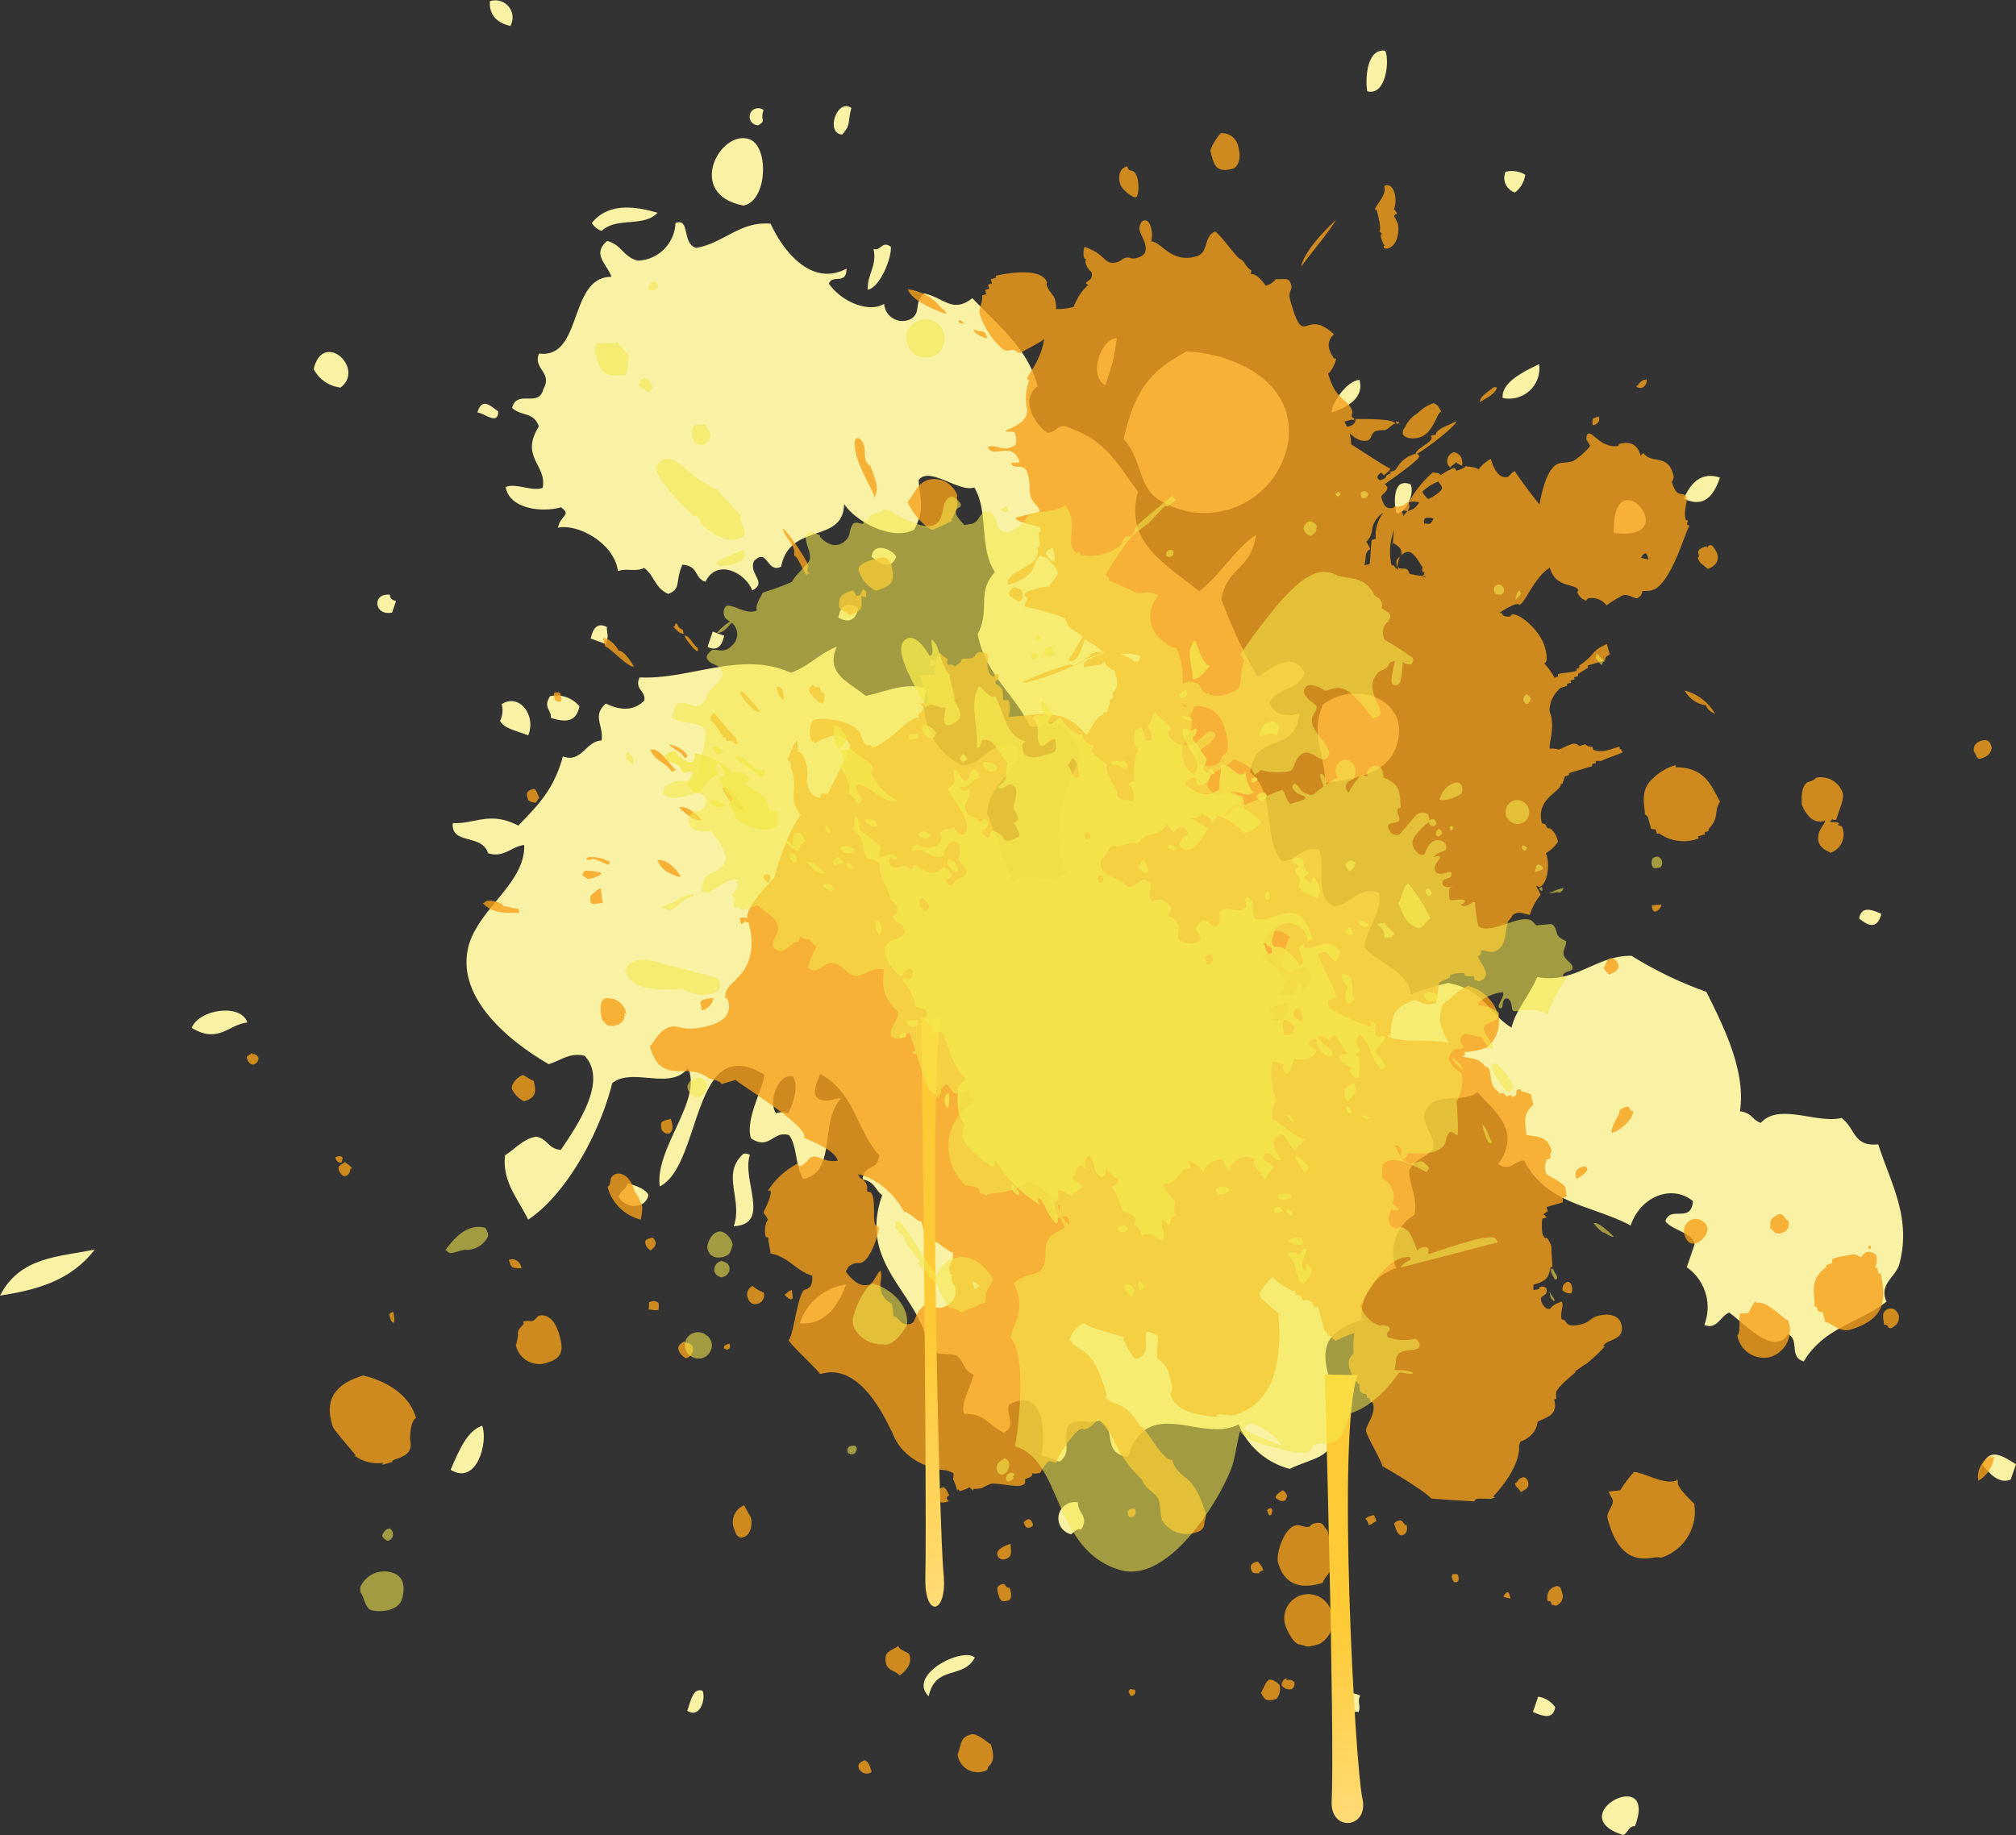 <svg xmlns="http://www.w3.org/2000/svg" xmlns:xlink="http://www.w3.org/1999/xlink" viewBox="0 0 174.75 159.1"><rect x="0" y="0" width="174.75" height="159.1" fill="#333333" stroke="none"/><defs><style>.cls-1{isolation:isolate;}.cls-2{mix-blend-mode:hard-light;}.cls-3{fill:#f9f2a5;}.cls-10,.cls-3,.cls-6,.cls-7{fill-rule:evenodd;}.cls-4{opacity:0.79;}.cls-5{fill:#f6a019;}.cls-6{fill:url(#linear-gradient);}.cls-7{fill:url(#linear-gradient-2);}.cls-8{opacity:0.58;}.cls-10,.cls-9{fill:#f4e74c;}</style><linearGradient id="linear-gradient" x1="80.85" y1="115.9" x2="80.85" y2="145.18" gradientUnits="userSpaceOnUse"><stop offset="0" stop-color="#feca35"/><stop offset="1" stop-color="#ffe085"/></linearGradient><linearGradient id="linear-gradient-2" x1="116.5" y1="140.21" x2="116.5" y2="162.49" xlink:href="#linear-gradient"/></defs><title>Element 2</title><g class="cls-1"><g id="Ebene_2" data-name="Ebene 2"><g id="Ebene_1-2" data-name="Ebene 1"><g class="cls-2"><path class="cls-3" d="M120.08,4.4c-1.59-.23-1.75,2.34-1.57,3.51C120.13,8.36,120.47,5.3,120.08,4.4Z"/><path class="cls-3" d="M132.21,15.15a2.17,2.17,0,0,0-1.71-.25,1.33,1.33,0,0,0,.82,1.79A2.34,2.34,0,0,0,132.21,15.15Z"/><path class="cls-3" d="M73.8,9.36c-1.24-.88-2.29,2.2-.8,2.31C73.8,10.79,73.45,10.59,73.8,9.36Z"/><path class="cls-3" d="M133.41,31.57c-1.15.57-3.27,1.51-3.16,2.93A2.62,2.62,0,0,0,133.41,31.57Z"/><path class="cls-3" d="M42.46.11c-.05,1,.39,1.81,1.78,2.14A1.49,1.49,0,0,0,42.46.11Z"/><path class="cls-3" d="M66.19,9.55a.74.74,0,1,0-.46,1.31C66.49,10.4,65.85,10.44,66.19,9.55Z"/><path class="cls-3" d="M149.09,41.4c-1.56-.5-2.49.37-3.14,1.83C147.66,44.06,148.53,43.06,149.09,41.4Z"/><path class="cls-3" d="M64.43,17.82c2.1-.35,2.26-5.14.53-5.75C62.44,11.17,59.36,16.84,64.43,17.82Z"/><path class="cls-3" d="M117.84,32.93c-1.13.09-2.43,2.06-2.41,2.83C116.44,35.41,118.32,34.67,117.84,32.93Z"/><path class="cls-3" d="M139.89,46.21c6.31.8-.18-6.8,0,0Z"/><path class="cls-3" d="M97.39,38.07c1.57,1.68,1.28,4,2.9,5.15a7.35,7.35,0,0,0,11.34-4.76c.82-4.9-3.89-7.69-8.75-8C99.74,32.15,98.43,33.66,97.39,38.07Z"/><path class="cls-3" d="M77.22,21.39c-.79-.56-.87.42-1.5.19.32,1.54-.56,2.16-.5,3.54C76.3,24.92,77.31,22.31,77.22,21.39Z"/><path class="cls-3" d="M96.8,29.31c-1.38.09-2.49,3.21-1,4.08A15.31,15.31,0,0,0,96.8,29.31Z"/><path class="cls-3" d="M122.28,42c-1.62-.69-1.46,1.79-1.22,2.52C121.89,44.5,122.63,42.8,122.28,42Z"/><path class="cls-3" d="M57,18.45c-2.36-.7-4.4-.72-5.7.88a1.59,1.59,0,0,0,.85.69C53.46,18.78,55.75,19.74,57,18.45Z"/><path class="cls-3" d="M114.65,61.11c-1.12,2.84.29,4.43.2,6.76,2.8-.35,5.93-.8,6.39-4C121.75,60.45,117.3,59,114.65,61.11Z"/><path class="cls-3" d="M163.08,79.23c-.89-.4-1.73-.68-1.93.4C161.85,80.21,162.71,80.69,163.08,79.23Z"/><path class="cls-3" d="M75.55,48.27c.69.56,1.65,1.25,2.14,0C77.38,47.63,75.7,46.93,75.55,48.27Z"/><path class="cls-3" d="M41.38,35.76c.65.07,1.77,1.15,1.82-.08C42.5,35.18,41.79,34.41,41.38,35.76Z"/><path class="cls-3" d="M27.19,32a3,3,0,0,0,2.33,1.6C31.7,31.94,28,28.57,27.19,32Z"/><path class="cls-3" d="M74.4,52.68c-1-.51-1.53-.23-1.73.86C73.61,54.06,74.19,53.77,74.4,52.68Z"/><path class="cls-3" d="M62.78,55.12l-1-.36-.45,1.33C62.18,56.49,62.57,56,62.78,55.12Z"/><path class="cls-3" d="M52.61,54.36c-.81-.41-1.21.08-1.41,1l1.28.47C52.85,55.16,52.56,54.85,52.61,54.36Z"/><path class="cls-3" d="M33.8,51.56c-1.6-.16-1.37,1.88.19,1.55.11-.33.22-.66.34-1C33.94,52,33.78,51.84,33.8,51.56Z"/><path class="cls-3" d="M47.68,60.36c-.64,1,.15,1.2.07,1.88,1.13.34,2.17.49,2.48-1A2.58,2.58,0,0,0,47.68,60.36Z"/><path class="cls-3" d="M43.49,61.05a2.09,2.09,0,0,1-.14,1.44c.29.68,1.54.89,2.44,1.27C46.5,62,45,60.07,43.49,61.05Z"/><path class="cls-3" d="M171.85,127c.49.62,1.41,1.74,2.44,1.27.15-.44.3-.88.46-1.32C173.62,126.25,172.48,125.45,171.85,127Z"/><path class="cls-3" d="M65,100.13c-.36-.19-.6-.14-.76.1-1.64,1.71.16,3.88-.64,6.08C66.89,106.16,64.26,102.29,65,100.13Z"/><path class="cls-3" d="M16.61,89.11c2.34,1.43,3.22-.31,4.83-.46C20.93,87,17.32,87.45,16.61,89.11Z"/><path class="cls-3" d="M54.41,102.58c-.16.61-.63.56-.77,1.2.53,1,2.27,1.12,2.57-.16C56,103.1,55.21,102.83,54.41,102.58Z"/><path class="cls-3" d="M73.33,111.37a4.89,4.89,0,0,0-4,3.36C71.22,114.87,72.52,113.65,73.33,111.37Z"/><path class="cls-3" d="M93.45,130.26a1.41,1.41,0,0,0-.59,2.76c.25-.24.48-.49.87-.43C94.44,131.42,93.35,131.13,93.45,130.26Z"/><path class="cls-3" d="M133.33,147.1l-.45,1.32c.89.4,1.73.68,1.93-.4A2.19,2.19,0,0,0,133.33,147.1Z"/><path class="cls-3" d="M140.72,159.1c.36-.17.5-.84,1-.76C143.78,152.92,135.25,157.41,140.72,159.1Z"/><path class="cls-3" d="M117.9,147c-1.5-.72-2.29.72-1.64,1.63.79.56.87-.42,1.5-.19C118,147.88,117.61,147.62,117.9,147Z"/><path class="cls-3" d="M8.22,108.33c-3.06.65-6.46.58-8.22,4C3.12,111.84,6.12,111.07,8.22,108.33Z"/><path class="cls-3" d="M41.8,123.61c-1.3.42-2,2.11-2.74,3.82C41.34,128.83,42.33,125,41.8,123.61Z"/><path class="cls-3" d="M80.5,147.07c.58-2.76,3-1.44,4-3.36C83.46,142.75,78.59,145.2,80.5,147.07Z"/><path class="cls-3" d="M60.89,146.58c-.83-.27-1,.87-1.32,1.74C60.68,149.05,61.21,147.26,60.89,146.58Z"/><path class="cls-3" d="M69.63,102.22c-.72-1.11-.48-2.69-1.21-3.79-1.38-.5-1.68,1.36-3.33.26-.49-1.68,1-4.16,1.17-5.51-6.3-3.88-5.4,7.86-9.07,9.68-.44-3.34,3.73-7.46,2.44-10.26-1.49,2-4.83-.11-6.56,1.31-1.14,4.56-4.14,9.77-7.29,11.83-.85-1.78-2.27-3.28-2-5.58.89-.56,1.62-1.46,2.7-1.61,1.07.21.93,1,2.13,1.15,1.46-2.17,4.1-6,2.07-8.16-1.3-.33-2.1.43-3.12.72-3.85-2.24-7.88-5.88-7-10,.73-3.39,5-5.64,4.88-9-1.1.11-1.77,1.16-3.13.71-.54-1.71-3.23-.7-3.06-2.61,1.91.1,3.23-1.07,5.68.22,1.49-1.57,3.06-3,3.86-6,1.61.61,2-1.34,3.35-1.38.22-1.3-.86-2.13.38-3.2,1.48.71,2.54.53,3.33-.27.16-.81-.9-1-.4-2,4.38.21,8.79-2.35,13.09-.41,1.47-.46,2.56-1.72,4-2.25-1.06,2.36,1.13,3.1,2.5,4.26,1.71-.32,3.17-1.19,5.26-.67a5.82,5.82,0,0,0,3.09,6.7c1.88,0,2.58-2.48,4.85-1.56.27,2.29-2.43,2.63-2.67,5.7.73,2,1.43,4,2.25,6,1.19-1.07,3.51.34,4.62-.91-1.41-2.57-.57-6.53,1.26-9.94a4.49,4.49,0,0,0-2.2-3c-.87-.18-1.3.63-2.26.28C88,60.23,85.42,58.5,84.75,55c1.13-2.28-.14-3.62,1.5-5.4-1.41-2.05-.52-5.23-1.8-7.34-1.29.48-3.87-1.87-4.81-.65,0,1.38.64,2.43-.4,4.31-1.84,1-5-.63-6.07-2.22-.08,3.51-4.7,1.53-5.46,5.43-1.25.62-1.15-1.69-2.35-.49-.5,1.11,1.2,1.85-.15,2.55-.62-1.58-3.08-2.78-4.06-.75-1-.33-.55-1.37-2-1.48-.65,1.51-.08,2.09-1.23,2.53-1.18-.52-1.19-1.61-2.1-2.26-.61.39-1.59,0-2.25.29C53.21,47,50,45.39,48.37,45.75c.2-1.1,1.22-1.07.25-1.77-1.42.44-4.43.25-4.79-1.75.88-.39,2.32.42,3.21.06.38-2-2-2.65-.33-5.32-.46-1.28-1.47-.85-2.32-1.6.39-1.64,2.31,0,2.7-1.61.85-1.51-.91-1.74-.37-3.11C50.54,31.14,49.25,24,53,24c-.35-1.08-1.74-1.95-.37-3.11,1.31.36,1.34,1.35,2.65,1.71a3.39,3.39,0,0,0,3.27-3.26c1.3-.5.53,1.78,1.79,2.15,2.31-.36,3.86-2.36,6.46-2.09,1.08,2.35,3.53,5.51,6.58,3.89,0,1.45-1.21.46-1.53,1.3,1,1.48,3.39,2.6,4.79,1.75A1.59,1.59,0,0,0,79,27.63c.89-.6.17-1.39,1.11-2.19,1.7.36,2.46,1.77,4.17.41,2.26,2.36,4.93,4.52,5.65,7.64-1.52,1.13-.26,3.23.78,4,.79.17,1-.93,1.94-.41,3.42,1.15,4.4,3.5,6,5.55-1.25,4.36,2.42,6.3,5.3,8.63,1.78-1.33,3.09-3.67,4.92-4.89-.43,3.1-2.47,2.7-3,5.59A45.77,45.77,0,0,0,109,58.68c1.22-.8,3.13-2.27,4.08-.36-.62,1.72-2.31,1.12-3,2.59.35,1.15,1.56,1.28,2.56.94-.49,3.75-3.77,1.41-4.28,5.12,2.35,1.86,1,5.56,2.76,7.7,1.22,0,1.83-1.39,3.23-1,.58,1.54-.46,3.88,1.2,4.89,1.48,0,2.17-1.81,4-1.14.25,1.84-1.17,3.05-1.26,4.74,1.25,1.4,3.86,2.12,4,4.06a23,23,0,0,1,3.23-1c3.21.61,3.49,2.67,5.5,3.87.41-1.6,1.36-2.46,2.23-4.38,3.29.62,5.13-1.91,8.18-1.84a33.37,33.37,0,0,0,6.48,3.12c1.6,3.2,3.43,6.93,2.91,10.36,1.06.12,1.05.76,1.81,1,1.58-1.76,4.82.09,7-.42,1.24.94,1,2.5,3.18,2.28,1.08,3.4,2.89,6.32,1.84,10.34-.31,1.2-1.81,1.74-1.13,3.3-2.33,1.86-5.36,2.18-7.17,5.18-1.31-.37-.34-1.85-1.35-2.36-1.26,1.91-3.62-.78-5.11-1.87-.76.28-1.06,1.53-2.16,1.07a4.22,4.22,0,0,0-1.52-5c.23-.66.46-1.32.68-2-.12-1-2-1.21-2.53-2,.42-1.38,2.23.24,2.39-1.73-1.83-1.51-4.57-.4-5.4,2.11-3.39-1.79-7.26-1.82-9.22-5.61-.84-.1-1.12,1-2.26.29,2-2.84-.17-4.46-1.81-6.24-1.28,1.07-3.64-.2-4.53,1.69-.32,1.34.91,1.92.69,3.22-.62.78-1.55.88-2.07,1.85,0,1.35.77,2.36.46,3.88a3.76,3.76,0,0,0-1.58,4.62,4.26,4.26,0,0,0-3,4.49c-6.7,2-.21,6.7-2.66,10.91-.65,1.11-1.75,1.15-3.58,2a6.59,6.59,0,0,1-4.43-3.86c-3.12,1.69-7.9-2.65-9.59,2.81-2.37-.3-.84-2.52-2.51-3.15-.79.41-2.1-.33-2.69.5-.56,1.42.45,2.07-.7,3.08l-1.6-.58c.37-1.87.23-6-2.81-4.37-.29.94.72,1.84-.47,2.43-1.45-.75-1.63-1.68-3.41-1.62-.35-.84.52-2.27.82-3.42-1-.36-.79-1.26-1.58-1.69-.78-.17-1.37.08-2.35-.49-.57-4.84-6.18-7.2-4-13.37-.6-.44-.63-1.16-1.69-1.37.14-1.43,1.29-.64,1.43-2.07-2-2.23-2.06-5.39-5.12-7.08-.3.87-.84,1.88,0,2.21s1.17-.15,1.82-.07C71,97.2,72.58,101.6,69.63,102.22Zm-.9-8.89c-1.36-.3-2.14,2.28-1.46,3.19a1.58,1.58,0,0,1,1.07,0C68.9,95.26,69.2,94.11,68.73,93.33Z"/><g class="cls-4"><path class="cls-5" d="M128.29,34.85c.51-.3,1.3-.69,1.45-1.19,0-.14-.17-.11-.31-.06C129.2,33.82,128.18,34.42,128.29,34.85ZM121,36.53l.08.28c.09-.18.13,0,.23-.22l-.14,0ZM66.76,76c-.08-.28-.36-.2-.49-.16l-.1.18c0,.15.29.53.43.49S66.8,76.16,66.76,76ZM120,16.26c.2.71-.88,1.64-.8,1.93a.13.13,0,0,1,.17.1c0,.14.4,1.42.2,1.78a.5.5,0,0,1,.22.25c-.14,0-.1.18-.06.32s.16.57.33.67c-.14,0-.14,0-.1.18a.51.51,0,0,0,.32.06c1.09-.32.94-2,.9-2.11a3.62,3.62,0,0,0-.33-.67c0-.14.09-.18.23-.22a.53.53,0,0,0-.25-.39,2.37,2.37,0,0,0,.06-1.39c-.12-.43-.37-.81-.79-.69C120,16.12,120,16.12,120,16.26ZM81.68,26.81a4.38,4.38,0,0,0-3-1.73c.49,1.24,3.26,2.11,3.26,2.11l.13,0C81.86,26.91,81.82,26.76,81.68,26.81Zm6.87,24.36c-.21-.24-.44,0-.52-.3-.24.22-.69.2-.54.77,0,0,.75.55.89.5C88.79,52,88.63,51.45,88.55,51.17Zm-40,8.88c-.14,0-.32-.06-.46,0s-.09.19,0,.61a.53.53,0,0,0,.49.16C48.74,60.76,48.62,60.34,48.55,60.05Zm64.26-36.92c.31-.59,2.1-2.58,3-4.07C113.8,20.92,112.83,22.46,112.81,23.13ZM77.22,48.83c-.42-.71-.81-.52-1.71-.26-.55.17-1.21.44-1.07.94a3,3,0,0,0,1.5,1.7A3.07,3.07,0,0,0,77,50.74C77.51,50.44,77.46,49.69,77.22,48.83ZM46.11,68.44c-.55.16-.47.45-.35.87,0,.15.53.31.66.27s.2-.37.34-.41C46.46,68.65,46.52,68.32,46.11,68.44Zm5.07,9.25c0,.14,0,.32,0,.46.11.43.76.09,1.07.15-.11-.43-.09-.9-.21-1.32A6.88,6.88,0,0,0,51.18,77.69ZM59,76c-.33-.67-1.33-1.6-2-1.4a2,2,0,0,0,1,1.08C58.4,75.87,58.76,76.07,59,76ZM80.87,57.74a.34.34,0,0,0,.19-.37c0-.14-.17-.1-.35-.2-.1.18-.06.32-.16.51C80.69,57.64,80.73,57.78,80.87,57.74Zm26.45-45.09a1.42,1.42,0,0,0-1.5-1.1,4.57,4.57,0,0,0-.91,1.5l.11.43c.24.85.43,1.56,1.94,1.12C107.71,14.07,107.4,12.93,107.32,12.65Zm-8.71,2.87c-.31-1.13-.71-.4-.9-1.11-.69.2-.81.85-.61,1.56.12.42,1.08,1.21,1.35,1.13S98.72,16,98.61,15.52Zm25.48,22.41c.12.43-1.49,1-1.37,1.48,1.16-.65,3.59-2.59,3.51-2.88-.78.39-1.74.67-1.76,1.14C124,37.81,124,37.72,124.09,37.93Zm-41-10.17c.08.28.08.28.53.3C83.48,28,83.27,27.72,83.13,27.76Zm-8,23.55a.5.5,0,0,1-.21-.25,1,1,0,0,0-.29.51l-.33.1c-.14-.15-.19-.33-.32-.49-1.06.31-1.27.57-1.19,1.53.22.13.69.48.92.61,1.28-.38,1-.86,1-1.68.06.09.18.08.45.13C75,51.63,75.12,51.45,75.08,51.31Zm5.79-5.39a15.88,15.88,0,0,0,1.7-.81l-.13,0c0-.14.76-1,.49-2L83,43a2.14,2.14,0,0,0-2.47-1.42c-1,.28-1.18,1.11-1.85,1.93C79,44.48,80.46,46,80.87,45.92ZM85,28.73c-.13,0-.49-.16-.62-.12.07.28.78.69,1.23.71C85.39,28.93,85.48,28.75,85,28.73Zm36.75,8.35a.8.8,0,0,0-.16.51c.12.42.89.5,1.44.34,1.23-.36,1.49-2.13,1.9-2.25-.29-.53-.29-.53-.65-.73a3.38,3.38,0,0,0-1.39.87A2.6,2.6,0,0,0,121.78,37.08Zm28.84,78.66a2.33,2.33,0,0,0,2.9,1.9,2.42,2.42,0,0,0,1.49-3.2c-.27.08-1.82-1.77-2.78-1.48l0-.14c-.14,0-.53.77-.63,1a5.88,5.88,0,0,1-.72.06C150.7,113.87,150.89,115.65,150.62,115.74Zm-8.76-82.28c0,.14.36.2.5.16a.64.64,0,0,0,.39-.73,1,1,0,0,0-.75.53ZM162.15,108l-.27.08c.18.1,0,.14.21.24C162.19,108.18,162.19,108.18,162.15,108Zm-8.68-1.89a.51.51,0,0,1-.06.32c.39.35.47.63,1,.47a.79.79,0,0,0,.59-1.09c-.32-.07-.34-.68-.88-.51C153.86,105.42,153.35,105.72,153.47,106.15Zm9.84,8.76c.41-.12.25.39.67.26.51-.3.6-.48.63-1-.16-.57-.52-.77-.93-.65C163,113.77,163.29,114.3,163.31,114.91Zm-51.79,30.77,0-.15a.67.67,0,0,0-.43.59.78.78,0,0,0,.85.37c.27-.08.29-.55.29-.55A.59.59,0,0,0,111.52,145.68Zm23-6.48a.47.47,0,0,1,.31.06.86.86,0,0,0,.59-1.1c-.19-.71-.29-.52-.47-.62-.69.2-.88.57-.82,1.31C134.41,138.77,134.45,138.92,134.53,139.2Zm1.72-27.67c-.08-.28-.26-.39-.4-.34a.63.63,0,0,0-.39.73,1,1,0,0,0,.67.26C136.27,112.14,136.32,111.82,136.25,111.53Zm-4.42,17.88c.51-.3.78-.39.63-.95-.17-.34-.33-.37-.47-.33-.54.16-.33.41-.67.51C131.44,129.07,131.71,129,131.83,129.41Zm39.67-1a2.74,2.74,0,0,0,1.36-2.09l-.28.09a.15.15,0,0,1,.1-.19A2,2,0,0,0,171.5,128.45Zm-49.74,3.77c-.21-.24-.25-.38-.52-.3a.53.53,0,0,0-.38.26c.08.29.32,1.14.73,1s.43-.58.35-.87C121.9,132.18,121.9,132.18,121.76,132.22ZM161.32,109l-.53-.25c-.17,0-1.27.18-1.71.31s-.21.26-.25.46l-.53.16,0,.18c-1.49,1.13-1,2.07-1,3.44l.18,0,.1.36a.44.44,0,0,0,.4.08l.25.91c.35-.11,1.2.92,2.16.63,3.34-1,3-2.94,2.63-4.89l-.17.05-.15-.54a.55.55,0,0,1-.16,0,1.51,1.51,0,0,0,.07-1.13,1.14,1.14,0,0,0-.8-.23A1.26,1.26,0,0,0,161.32,109Zm-5.13-39.23c.41,1,1.05,1.68,2,1.39.07.29-.81.86-.54,1.85.18.64,1,.86,1,.93a1.67,1.67,0,0,0,1-2.29c-.18-.1-.32-.06-.36-.2l.14,0c-.08-.29-.76-.09-.8-.23l.23-.22c0,.14.32.06.32.06.21-.83.7-1.74.55-2.31a2,2,0,0,0-2.3-1.32,1.2,1.2,0,0,1-.64.35C156,68,156.19,69.75,156.19,69.75Zm-8.31-8.6a1.2,1.2,0,0,0,.78.69,4.44,4.44,0,0,0-2.63-2A2.47,2.47,0,0,0,147.88,61.15Zm23.23,4c.22.25.2.71.61.59,1-.29.81-.85.94-.89-.12-.43-.23-.85-.92-.65C171.33,64.36,171,64.62,171.11,65.19ZM138.06,36.88c.27-.08.68-.2.53-.77C138,36.27,138,36.27,138.06,36.88Zm9.1,11.44c.15.56.47.62.86,1,.55-.16,1-.61.86-1.18,0-.14-.41-1-.68-.87s-.1.18-.24.23l0-.15C146.61,47.71,147.57,48.2,147.16,48.32ZM139,83.87c.08.28.26.38.47.62.41-.12.92-.42.81-.84s-.47-.63-.75-.55S139.14,83.83,139,83.87Zm.7,14.37c.69-.2,1.91-1.18,1.85-1.93-.28.08-.22-.24-.4-.34s-.82.24-.78.38C140.45,96.64,139.64,97.49,139.7,98.24Zm-3.06,4c.37-.26,1-.61.94-.89s-.17-.1-.21-.25C136.68,101.28,136.45,101.5,136.64,102.21Zm6.56-23.57c.08.28.08.28.25.38a.79.79,0,0,0,.57-.62,6,6,0,0,0-.72.06C143.16,78.5,143.16,78.5,143.2,78.64ZM146,107c.2.71.55.91,1,.79s1.11-.79,1-1.36a1.08,1.08,0,0,0-1.1-.75A1.05,1.05,0,0,0,146,107Zm-91-3.71c-.51-1.85-1.61-1.52-1.61-1.52-.73.29-.28.85-.73,1.14a4,4,0,0,0,2.87,2.83,3.88,3.88,0,0,0,.14-1.11A4.42,4.42,0,0,0,55,103.27Zm1.84,4.52c0-.14-.11-.42-.29-.52-.41.12-.69.2-.61.48a.82.82,0,0,0,.47.63C56.76,108.12,56.86,107.93,56.82,107.79Zm-10.3,6.26.14,0h0Zm-1.64,1.56a4.31,4.31,0,0,1-.18,1,2.06,2.06,0,0,0,2.79,1.48c1.37-.4,1.27-1.29,1-2.29-.51-1.87-1.43-1.84-1.82-1.75-.23.22-.33.4-.61.48-.13,0-.31-.06-.58,0s-.14,0-.1.18C45.31,115,44.9,115.14,44.88,115.61Zm12.19-2.06a3.2,3.2,0,0,0,0-.61c-.36-.2-.36-.2-.77-.08-.14,0,0,.46-.12.65C56.63,113.53,56.66,113.67,57.07,113.55Zm53,17.21c-.14,0-.28.08-.24.22s.12.42.26.38.19-.36.15-.5A.13.13,0,0,0,110.08,130.76Zm-76.3-16.63c.07.28.11.42.29.52s.08-.79,0-.93C33.7,113.84,33.74,114,33.78,114.13Zm77.36,15.09s-.65.34-.57.62c0,0,.39.35.66.27s.14,0,.34-.41C111.49,129.42,111.27,129.18,111.14,129.22Zm7.86,2.13c-.41.12-.55.16-.65.34.18.1.26.39.3.53.27-.08.37-.26.65-.34C119.26,131.73,119.14,131.3,119,131.35Zm1.72-84.14s0-.06,0-.13a.35.35,0,0,1-.12-.15ZM89.11,131.72a.75.75,0,0,0-.37.27c.11.42.29.52.57.44a.45.45,0,0,0,.24-.22C89.43,131.78,89.25,131.68,89.11,131.72Zm-45-22.5c.24.86.34.67,1.1.75C45.1,109.41,44.7,109.06,44.15,109.22Zm24.28,7.27s0,0,0,0-.06-.08-.06-.1ZM92.85,57.58a24.48,24.48,0,0,0-4.18,1.54c0,.14.31.06.86-.1A23.31,23.31,0,0,0,94,57.26c-.42.12-.65.34-1.06.46Zm5.26,73.94a.38.38,0,0,0,.3-.54l0-.15c-.14,0-.31-.06-.45,0s0,0-.24.23C97.76,131.32,97.84,131.6,98.11,131.52Zm-62.57-6.71s0-1.68.53-1.85c-.83-3-4.59-3.7-4.59-3.7-3.71,1.09-2.9,3.46-2.63,4.45,0,.14,2,2.48,2,2.48l-.14,0a3.41,3.41,0,0,0,2.55.63.14.14,0,0,0-.1.18s.55-.17.83-.24C33.89,126.37,36,126.51,35.54,124.81Zm82-88.48c-.13.57-.49.61-1,.75,1.12,1.35,1.81,1.15,2,1.11.41-.12.25-.69.8-.85a6,6,0,0,1,.73-.06c.27-.08.61-.49.88-.57-.3-.52-3.8-.33-3.82-.4C117.15,36.45,117.29,36.41,117.56,36.33ZM60.05,116.81c-.08-.28-.25-.38-.7-.4l0-.14c-.51.3-.61.48-.53.77a1.24,1.24,0,0,0,.65.72A.81.81,0,0,0,60.05,116.81Zm2.89.23c.41-.12.37-.27.29-.55-.27.08-.55.16-.47.44A.14.14,0,0,1,62.94,117ZM126.7,40.38c.1-.18.06-.32,0-.6s-.47-.63-.74-.55a.79.79,0,0,0-.49.91.59.59,0,0,0,.25.39c.1-.19.38-.27.47-.45ZM114.37,142.53a2.24,2.24,0,0,0,1.1-2.47,2.08,2.08,0,1,0-4,1s.53,1.38,1.15,1.51C113.37,142.68,113,142.94,114.37,142.53Zm-16.44,3.93-.1.18s.12.43.26.39.41-.12.29-.55C98.25,146.52,98.07,146.42,97.93,146.46ZM22.39,91.7a.45.45,0,0,0-.53-.3l0-.14c-.23.22-.51.3-.47.44.16.57.47.63.61.59S22.47,92,22.39,91.7Zm23.87,2c-.14,0-.89-.5-.89-.5-.68.2-1.08.92-1,1.21a2.36,2.36,0,0,0,1.05,1.07C46.51,95.18,46.49,94.57,46.26,93.72Zm79.8,42.76c-.14,0-.14,0-.23.22.07.29.15.57.42.49s.2-.36.12-.65A.42.42,0,0,0,126.06,136.48Zm-15.14,9.68c0-.14-.61-.59-.89-.51s-.52.77-.72,1.14c.33.67.51.77,1.33.52A1.26,1.26,0,0,0,110.92,146.16ZM54.14,87.87l.14,0a1.59,1.59,0,0,0-1.84-1.3c-.28.08-.57.63-.22,1.9.35.21.19.71,1.43.35C54,88.52,54.16,88.47,54.14,87.87Zm31.53,65.28c.61-.49.42-1.2.22-1.91-.35-.2-1.18-1-1.72-.87-1,.28-.81.85-1.16,1.72a1.75,1.75,0,0,0,2.33,1.46C85.48,153.51,85.61,153.47,85.67,153.15Zm-10.14.38c-.15-.57-.41-1-.68-.88s-.51.31-.43.59a.75.75,0,0,0,.88.51C75.44,153.71,75.57,153.67,75.53,153.53Zm54.78-15.08c.32.06.49.16.63.12-.07-.28-.15-.57-.29-.53S130.41,138.26,130.31,138.45ZM29.08,100.32c0,.07,0,.14.05.21s.17.34.51.24a.53.53,0,0,1,.07-.33C29.63,100.16,29.35,100.24,29.08,100.32Zm1.31,1,.14,0c-.26-.38-.4-.34-.61-.58-.37.26-.65.34-.57.62s.33.68.61.6S30.33,101.64,30.39,101.31ZM78.85,143.5c-.08-.29-.84-.37-1-.8-.61.49-1.37.41-1,1.68.29.53.88.51,1.14.9C78,145.21,79.14,144.56,78.85,143.5ZM109,135.38c-.28.08-.69.2-.57.63s.25.38.71.4c0-.14.23-.22.37-.26A1.6,1.6,0,0,0,109,135.38Zm35-.33a4.21,4.21,0,0,0,2.86-4.68c-1.72-1.64-1.39-1.82-1.41-1.89l-.12-.43s.08.29-.06.33c-1.1.33-2.55-.63-3.63-.77a12.06,12.06,0,0,0-1.19,1.58c-.28.08-.73.06-1,.14.08.28.29.52.33.67.16.57-.59,1.09-.43,1.66C140.61,136.49,143.39,134.74,143.93,135.05ZM58.14,97l-.48.14c-.34.1-.46.21-.29.85.22.25.4.35.67.27C58.48,97.94,58.24,97.32,58.14,97Zm57.52,38.43a1.33,1.33,0,0,1,.18-1,.45.45,0,0,0-.53-.3,6.21,6.21,0,0,0-.25-1.47c-.35-.2-.24-.85-1.2-.56-.27.08-.23.22-.37.26-.41.12-.8-.22-1.22-.1-1,.28-1.68,2.49-1.49,3.2.75,2.69,3.08,2,3.91,1.76C114.61,136.94,115.69,136,115.66,135.4Zm26.93-64.8a.4.4,0,0,1,.28.31l.25.91c.11.07.29,0,.4.07l.1.37.18-.05a3.65,3.65,0,0,0,3.44.45l-.05-.18.61-.18-.05-.18.35-.1,0-.18c1-1,.42-1.59,1-2.35-.78-1.43-1.32-3-3.86-3l0-.18a4.58,4.58,0,0,0-2,1.19C142.19,68.47,142.52,69.65,142.59,70.6Zm-38.2,61.56c0-.51.23-.56.07-1.1-1-3.53-2.36-2.73-2.86-4.54-.79.23-2.35-3-2.79-2.9-1.31-2.36-2.58-1.79-2.84-2.4h-.12a1.59,1.59,0,0,0,.05-.39c-1.25-4.52-2.45-3.41-3.17-4.76a2.46,2.46,0,0,1,1.24-1.4c.1.36,3.55,1.21,3.58,1.3a.28.28,0,0,0-.2,0,5.17,5.17,0,0,0,1.07,1.83c1.54-.45.6-1.65,1-2.35a1.29,1.29,0,0,0,.24,0s.67.27.71.4-.1,1.26-.08,1.87a2.34,2.34,0,0,1,1.08,1.52c.16.57.39,1.42.05,1.52.28,1,1.1,1.83,4,2.05,0-.14.1-.18.24-.22s1.08.14,1.35.06c4.4-1.3,3.91-6.83,3.81-8.8.08,0-.78-.64-1.52-1.34a2.14,2.14,0,0,1-.1-.24c-.08-.29.62-1.16,1.13-1.58a4.69,4.69,0,0,0,1.73,1.18l.18,0,.1.36c.09,0,.46,0,.61.51l.35-.1.46.25.1.37c.11.06.28,0,.4.07l.57,2.08.18,0,.1.37.17,0a2.19,2.19,0,0,0,.5.44,10,10,0,0,1,1.62-.67,8.23,8.23,0,0,0-.06,1.78,1.24,1.24,0,0,1-.21.18,1.18,1.18,0,0,0-.13,1.12,3,3,0,0,0,.86,1.42,1.9,1.9,0,0,0,0,.44.49.49,0,0,0,.56.32l.1.36.18,0,.1.36.17,0,.09.3c.07,1.07-.77,1.78-.63,2.29s1.26,2.39,1.42,3c.13,0,4,2.33,4.17,2.76.31.06,3.79.26,3.79.26.09-.18.09-.18.23-.22s.9,0,1.18,0l.41-.12a.14.14,0,0,1-.18-.1c2.52-2.74,2.22-4.34,2.22-4.34a2.3,2.3,0,0,1,.14-.42,2.17,2.17,0,0,0,1-.65,1.82,1.82,0,0,0,.47-1.06c.91-.44,1.77-.6,1.44-1.93l.19-.07a1.73,1.73,0,0,1,0-.64c.48-.78,1.73-1.62,1.7-1.74l-.14,0c.28-.08.75-.52,1-.61a13.22,13.22,0,0,0,1.65-1.55l-.14,0c.25-.69,2-.43,1.53-2-.11-.43-.73-1-2.1-.61-.41.13-.74.53-1.15.65-1.79.53-1.3-.38-1.89-.36-.15-.57.14-1.12.06-1.4s-.17-.1-.31-.06a1.51,1.51,0,0,0-.74.52c-.42.13-.71-.4-.79-.68-.16-.57.65-.35.45-1.06,0-.14-.35-.2-.49-.16s-.14,0-.1.18a2.26,2.26,0,0,1-.53.1l0-.07v-.38c1-.31,1.29-.48,1.48-1.51l.17-.06-.09-1.34c0-.09,0-.3,0-.39a1.83,1.83,0,0,0-.4-.76l-.17,0a1.15,1.15,0,0,1-.22-.43,4.74,4.74,0,0,1,0-1.24l.38-.11a2.31,2.31,0,0,0-.29-.28l.38-.26-.1-.36,1.4-.41c0-.1,0-.21,0-.39l.35-.11c-.07-.27-.06-.57-.11-.75-.1-.36-1.2-.92-1.65-1.18-.25-.9-.09-.65,0-1.27l.35-.11c0-.48-.1-.36.11-.62-.37-1.36-1.19-1.22-2.19-1.41-.1-1-.38-1.75.6-2.63l-.2-.72c0-.09,0-.09.07-.12a3.12,3.12,0,0,0-.94-.31l-.05-.18a.34.34,0,0,1-.2,0c-.26.08-.08.41-.23.56l-.35.1,0-.18-.44.13c-.13-.16-.24-.22-.27-.31l-.35.1-.05-.18a1.32,1.32,0,0,1-.6-.81c-.1-.36-.09-.65-.16-.92a.81.81,0,0,0-.22-.43l-.17,0c-.62-.9-1.4-.66-2.06-.94l.32-.07a1,1,0,0,0-.13-.27,6.85,6.85,0,0,0,2-.4,2.91,2.91,0,0,0,1-2.75,3.71,3.71,0,0,0-2.65-2.6,6.72,6.72,0,0,0-1.73,1.28c-.82.24-.67,1.88-.67,1.88a6.28,6.28,0,0,0,.74,1.78c-1.74-.39-4.47.07-5.32-.63a.57.57,0,0,0,.27,0c.17-1.12-.18-2.39,2.1-3.06.26-.08.64.59,1.86.23.11-.62.14-1.22.28-1.75l.91-.46,0-.19a2.42,2.42,0,0,1,1.28-.17l0,.18a1.32,1.32,0,0,0,.77.06l.1.36c.29,0,.09,0,.32.11.87-.26.64-.78.56-1-.12-.45-.32-.49-.61-1.19a.69.69,0,0,0,.3-.29l-.05-.18c.35-.1.71.19,1.15.06,1.16-.34.9-1.75,1.24-2.64a1.79,1.79,0,0,0,.38-.5.94.94,0,0,1,.31-.18c.35-.1.47,0,1.18.15a4.87,4.87,0,0,1,.94-1.75c-.13-.28-.26-.5-.39-.75h0c.14,0,.18.1.32.06.55-.16.88-1.64.61-2.64,0-.11-.07-.17-.1-.26a3.15,3.15,0,0,0,1.05-1,1.73,1.73,0,0,0-.7-1.17l-.18,0c-.27-.31,0-.29-.5-.44-.6-2.17,1.79-2.78,1.62-3.41l.17,0c0-.21.16-.44.2-.65l.35-.1,0-.18,2-.6,0-.18.35-.1-.05-.18c.2,0,.37,0,.49,0,.67-.3,1.29-.48,1.88-.75-.28-.31,0-.18-.28-.31l0-.18c-1.14.33-1.46.53-2.29.28l-.07-.27c-.58,0-.54-.23-.63-.21l-.5.15a.65.65,0,0,0-.6-.19c-.41.12-.92.42-1.2.5a1.71,1.71,0,0,0-.76-.08c-.12-.42.43-1.66.08-2.94l-.11-.35a2.61,2.61,0,0,1,1-2l.52-.15,0-.18.36-.1-.06-.19.36-.1-.05-.18.35-.1,0-.19.88-.55-.05-.18,1.49-.44c.07-.12-.07-.27.43-.52l-.25-.9c-1.44.62-.9.85-2.42,1.88l.05.18-.26.08,0,.18c-.53.16-1.19.16-1.63.29l.05.18a2.26,2.26,0,0,1-.33.13,5.56,5.56,0,0,0-.9-1.25c.35-.1.22-.83.06-1.4-.41-1.49-2.24-3-2.86-2.83a.14.14,0,0,0-.1.18c-.59,0-.59,0-.84-.37,0,0-.07.06-.09.09a.3.3,0,0,1,0-.1h.05a5.25,5.25,0,0,1,1.3-.69c.13,0,.27-.08.31.07.55-.17,1.27-2.37,2.66-3.25.51,1.85,2.3,1.32,2.49,2a.14.14,0,0,0-.09.18,1.15,1.15,0,0,0,.78.69c0-.14.1-.18.24-.22a1.6,1.6,0,0,1,1.5.63,8.72,8.72,0,0,1,1.4-.87c.55-.16,1,.32,1.25.24a.66.66,0,0,0,.44-.59c.27-.08.58,0,.86-.1,1.64-.48,2.89-5.14,3.22-5.55a.14.14,0,0,0-.18-.1.55.55,0,0,1,.06-.33.14.14,0,0,0-.18-.1c-.23-.85.16-1.58.08-1.86-.23-.85-.82.24-1.29-1.46a.65.65,0,0,0,.11-.65c-.5-1.84-1.86-.83-2.58-1.85l-.24.23c-.31-1.14-1.08-1.22-1.9-1a.14.14,0,0,1-.1.18c-1.45.13-2.12-1.21-2.52-1.09-.14,0-.2.37-.17.51s.26.38.3.53-1.14,1.25-1.55,1.37-.86.1-1.14.18c-1.23.37-1.68,3.57-1.68,3.57s-1.59-2-2.14-2.9c-.28.08-.47.45-.61.49-1,.28-1.43-1.42-1.47-1.56a3.41,3.41,0,0,0-1.08.93c-.22-.24-.8-.23-1.12-.29-.1.18-.51.31-.78.39a.51.51,0,0,0-.22-.24,5.13,5.13,0,0,0-1.16.64c-.07-.28-.49-.16-.66-.26a9.29,9.29,0,0,0-2.1,2.61,1.5,1.5,0,0,1,.9,0,1.41,1.41,0,0,1-1,.75,1.79,1.79,0,0,0-.36.43l-.15-.53a1.78,1.78,0,0,0,.51.1c.2-.36.2-.36.08-.79-.42.13-.1.18-.51.31l-.48.13s-.07-.06-.08-.11a1.16,1.16,0,0,0-.28.19c-.54.08-.76-.09-1-.9-.07-.29.61-.49.5-.92a.57.57,0,0,0-.22-.24s3.12-2.15,3-2.43a.3.3,0,0,0-.35-.2c-1.37.4-1.55,1.38-1.83,1.46l-.41.12.18.1c-.82.24-.06.32-1,.61a.51.51,0,0,1-.22-.24c0-.15.2-.37.34-.41a.51.51,0,0,1,.21.24c.24-.22.61-.48.57-.63,0,.15-2.86-1.76-3.39-2.07a5,5,0,0,0-.26-1.45,1,1,0,0,1-.29-.53l.83-.24c-.18-.11-.18-.11-.22-.25s0-.14.06-.32c-.35-1.28-1.41-.81-2.12-3.37.28-.08.73-1.13.69-1.27a.15.15,0,0,1-.18-.11l0,.15c-.08-.29-.26-.39-.33-.67a1.21,1.21,0,0,1,.33-1.48c-2.61-2.45-2.55,1.52-3.8-3-.2-.71.21-.84.1-1.26-.2-.71-.43-.49-1.34-.53a1.56,1.56,0,0,1-.88.57s-.76-1.15-1.31-1c0-.15.09-.19.06-.33-.69-.5-.47-.76-1-1-.57-.47-1.35-1.71-2.12-2.38-1.06.46-.53,1.84-1.63,2.16-2.2.65-3-1.25-3.92-1.29a2.34,2.34,0,0,0-.08-1.37c-.08-.28-.29-.52-.57-.44s-.43.58-.35.87.37.81.45,1.1c.24.85-.14,1.11-.69,1.27s-.62-.12-1,0-.38.27-.65.35c-1.24.36-.93-.65-2.89-1.3a1.68,1.68,0,0,0-.07.79c0,.14.07.28.21.24a.55.55,0,0,0-.06.33c.08.28.38.81.51.77.24.85-.53.77-.45,1.05l.18.1a4.88,4.88,0,0,0-1.26,1.91,4.54,4.54,0,0,1-1.52.19,3.37,3.37,0,0,0-.12-.87c-.1-.36-.57-.71-.72-1.25a.09.09,0,0,1,.06-.12c-.38-1.36-3.19-.92-4.44-.65l0,.18-.44.13.1.36-.35.11.1.36-.35.1.1.36-.36.11c.07.57-.27,1.06-.23,1.54a6.74,6.74,0,0,0,2.11,3.19c.63.21.68-.29,1.32.3,2.15-1.12,2.21-1.24,2.19-1.33h0c-.23,1.92-1.54,3.3-1.47,3.52s0,.14.17.1a4.78,4.78,0,0,0-.24,2.37c.4,1.42-1.84,1.93-1.8,2.07s.73-.06.81.22c.31,1.13-.14,1.12-.69,1.28-.73.06-1-.33-1.67-.13.31,1.14,2.2-.64,2.75,1.34-.28.08-.45,0-.73.06.2.72,1.14-.18,1.45,1,.24.85.08,1.36.24,1.92s.64.73.8,1.3L88,44.89c.29.53,2,.65,2,.79l-.14,0c.34-.1.35.2.39.35-.55.16.22,1.32-.33,1.48.47,1.7-2.88,1.92-2.53,3.2,3-.89,1.9-2.25,2.86-2.54.08.29.1-.18.71.41.25.38.61.59.72,1s-.76,1-.68,1.28a3.48,3.48,0,0,0-1.28.22c-.55.16-1,.28-.88.57,0,.14.18.1.21.24a2.34,2.34,0,0,0-.25.69c.13,0,3.49.82,3.57,1.1.31,1.13,1,.93,1.47,1.56-1,1.68-1.22,2-1.22,2s.18.11.32.07c.68-.2.82-1.32,1.11-1.87.53.3,1.42.82,1.5,1.1a2.05,2.05,0,0,0-1,.14c.07.28-.38.26-.61.49a6.62,6.62,0,0,0,1.74-.67c.08.28-1.92.57-1.72,1.27,0,.15,1-.14,1.59-.16,0-.08.07-.15.21-.21a1.29,1.29,0,0,0,.85.71c.27,1,.4,1.45-.2,2l.1.36c-.09,0-.15.14-.33.2v.38a2.38,2.38,0,0,0-.2.65l-.35.11,0,.18-.35.1a9,9,0,0,0-1,1.57l-.15,0c-1-1.09-1.93-2-4.79-1.68-.59.07-1.25.13-1.91.17a2.64,2.64,0,0,0,0-1.46,1.4,1.4,0,0,1-.45,0c-.08-.28,0-.61-.1-.89s-.56-.45-.6-.59.33-.4.29-.55-.08-.28-.22-.24-.09.18-.23.22-.35-.2-.43-.49c-.28-1,.12-.64-.12-1.5a2.06,2.06,0,0,0-.63-.12c-.68.21-.19.37-.74.53-.28.08-.59,0-.87.1.08.29-.33.41-.57.63-.39-.35-.58,0-.66-.26a.53.53,0,0,1,.06-.33c0-.14-.53-.3-.61-.59-.41.13-.61,1.56-.53,1.85-.45,0-.86.1-1.31.08.15.56.48,1.24.64,1.8.08.29.12.43,0,.61a.84.84,0,0,1-.59,0c.08.29.22.25.26.39s-.29.54-.43.58c0,.1.06.2.09.3a1,1,0,0,0-.24,0c-1,.29-2.34,2.16-3.83,2.6-.15-.54-.59.28-.91-.9-.45-1.63-3.6-1.68-4.12-1.53-.27.08-.48,1-.35,1.48s.12.45.21.42l0-.09c.09,0,.12.07.17.25a6.77,6.77,0,0,1,1.26-.57,1.36,1.36,0,0,1,1.81.74c.13.45-1.92,4-1.87,4.18a3,3,0,0,1-.47,0,.26.26,0,0,0-.18.36c-.67,0-1-.5-1.17-1.13s.2-.65-.12-1.83c-.13-.45-.39-1.06-.65-1a3,3,0,0,1-.08-1c-.35.11-.85,1.72-.87,1.63,0,.18.22.13.27.31a1.25,1.25,0,0,1,0,.3c-.09,0-.11-.07-.11-.07a2.16,2.16,0,0,1,.28.7c.3,1.09-.07,1.79.15,2.61a3,3,0,0,0,.56,1c-1.21,1.44-2.2,5.06-2.3,5.39.09,0-2.53,2.5-2.34,3.53a1.26,1.26,0,0,0-.67,0l.15.54.39-.31c.05.18.05.18.23.13,1,3.53-1.11,4.93-1.11,4.93l.09,0c-.6.57-1,.79-1,1.66.17,0,.2,0,.25.22.37,1.36-.72,1.87-1.51,2.11-2.45.72-2.67-.09-3.55.16s-1.42,1.4-1.72,1.69c1,3.53,3.27,1.19,5.14,2.79.17,0,1,.2,1.07.47l1.23-.36c.05.18,6.43,4.07,5.93,5,.45.26,2.64,1,2.92,2-1.28.18-1.57-.52-2.27-.31-.17,0-.57.66-.92.76-.09,0-.21,0-.26-.22a6.86,6.86,0,0,0-2.58,2.33c0,.09.12.06.2,0,.15.54-.62,1.84-.6,1.94s.28.31.38.67c-.18,0-.33.88-.23,1.24,0,.18.08.27.25.22,0,.48.17.93.2,1.41,1.62.32,2.28,1.58,3.62,1.92,0,.56,0,1.05-.63,1.22s-1,4.1-1.43,4.38c.36.59,2.63,2.65,2.7,2.92l.14,0c3.71-1.09,6,5,6.12,5l-.08-.28c.9,3.26,4.59,3.71,4.86,3.63l-.14,0a2.77,2.77,0,0,1,.71.28c0,.27-.05.51-.05.51a3.92,3.92,0,0,1,.36,1l.06-.11c.09,0,.12.06.14.15a5.63,5.63,0,0,0,.89-.34c.16.17.26.29.3.28l0-.14a5.88,5.88,0,0,0,.72-.06,7.51,7.51,0,0,1,.79-.38c.41-.12,2.15.28,2.57.16s.41-.13.43-.59c.27-.08.68-.2.6-.49a1.27,1.27,0,0,0,.73-.06c0-.14.63-.95.63-.95.27-.08.63.12.76.08-.08-.28,1.48-2.74,2.16-2.94.14,0,.14,0,.18.1A2.24,2.24,0,0,0,95.17,123a7.23,7.23,0,0,1,1.5,2.12A10.3,10.3,0,0,0,99,128.28c.25.9,1.25,1.1,1.45,1.82.15.54.12,1.14.27,1.68a2.47,2.47,0,0,0,3,1.06A.8.8,0,0,0,104.39,132.16ZM142.9,48.5l-.63-.12c0-.15.2-.37.33-.41S142.82,48.21,142.9,48.5Zm-19.59-5.89a4.06,4.06,0,0,1,1.39-.87c0,.14.22.24.29.53s-.8.85-1.21,1C123.57,43,123.39,42.9,123.31,42.61ZM90.63,48c.2-.36.2-.36.61-.49a3.31,3.31,0,0,1,.18,1.18C91,48.62,90.89,48.34,90.63,48Zm33.62-3c-.1.18-.2.37-.33.41s-.32-.06-.46,0c-.07-.28,0-.47.16-.51S123.93,44.88,124.25,44.94Zm-3.08-.73-.16,0-.06-.08ZM118.26,49c.19-.51,0-1.22.5-1.36a1.61,1.61,0,0,0-.34-.67,1.41,1.41,0,0,0,.49-.91l0,.14a2.09,2.09,0,0,1,1-1.75,3.25,3.25,0,0,0-.66,2.26l-.35.1c-.09.71-.09,1.4-.18,2.11Zm2.94.4a1.09,1.09,0,0,1-.39-.38l-.18,0a5.05,5.05,0,0,1,.22-3.07h0c-.08.47-.09.89-.11,1.08.2.19.61.34.7.68.24.85-.64.34-.33,1.48.12-.65.14-1.12.82-1.32s1.26,1.32,1.4,1.28a.6.6,0,0,0,0,.47l.14-.05c0,.3-.16.35-.18.36-.38,0-.78-.12-1.11-.18-.23-.75-.53-.26-1-.56A1,1,0,0,0,121.2,49.4Zm-22.82,8a2.52,2.52,0,0,0-1.28-.68,3.82,3.82,0,0,1,1.77.17,1.71,1.71,0,0,0-.13.4ZM123.29,50l.25-.07a.81.81,0,0,1,0,.11Zm-38.47,61.4c0,.06,0,.1,0,.16a1,1,0,0,1-.34.22c-.06-.22-.13-.46-.21-.68Zm-7.39,2.76a3.45,3.45,0,0,0-.17-1.17,1.54,1.54,0,0,1-.87-1c-.23-.86.14-1.12-.06-1.83-.37.26-.58,1.09-1,1.22-.83.24-1.51-.45-2-1.12a1,1,0,0,1,.71-.71c.26-.08.46,0,.64-.09.79-.24,1.55-2.62,1.51-3.1-.17,0-.31-.1-.36-.28-.13-.45,0-1.67-.16-2.31-.1-.35-.24-.51-.5-.44,0-.09,0-.38,0-.47-.2-.73-.61-.51-.77-1.05,2.75.66,4,3.34,4,3.31l0-.09c.84.34,1.11.95,1.46.84l.42,1.54c.61-.18,2.06,1.26,2.32,1.18.14.84-.5.93-.25,1.84,0,0,.09.09.17.12a1.26,1.26,0,0,0,0,.54c0,.15.22.25.3.53a1.44,1.44,0,0,1-.89,1.64,1.11,1.11,0,0,1-1.43-.34c-1.39.87-1,1.68-1.57,1.85C78,115.06,77.84,114,77.43,114.14Zm10.08,23.48c-.35.11-.3-.4-.65-.29s-.5.24-.35.78.23.82.84.64a.32.32,0,0,0,.24-.17C87.69,138.26,87.66,138.17,87.51,137.62ZM58.88,70c0,.1,1.31,1.29,1.92,1.11C60.47,70.56,59.41,69.8,58.88,70ZM58,64.55c.41.47,1,.58,1.36,1.16.18,0,.24-.16.21-.25A2.42,2.42,0,0,0,58,64.55ZM56.38,65c.36,1,1.34,1.07,1.85,1.9l.35-.11C58.06,66.28,57.17,64.78,56.38,65Zm31.23,68.85c-.44.13-1.29.48-1.16.93a.5.5,0,0,0,.59.42C87.91,135,87.57,134.38,87.61,133.87ZM62.71,63.93c.09,0,.18,0,.21,0a.36.36,0,0,1,0,.3l.58,0c.16.25.27.31.36.29s0-.3-.06-.57c-.18,0-1.81-2.11-1.9-2.09-.35.11-.31.59-.29.67C61.94,62.49,62.65,64,62.71,63.93Zm-.12,4.35c.29.69,1.15,2.11,1.94,1.87C64.2,69.66,63.2,68.1,62.59,68.28Zm-.75,18.24a3.73,3.73,0,0,0-.9.17c-.35.1-.16.44-.12.91A1.31,1.31,0,0,0,61.84,86.52ZM52.91,74.76a3.21,3.21,0,0,0-1.83-.45c-.17.06-.26.08-.24.17s.4.08.49,0c.47,0,1.28.51,1.36.48S52.76,74.9,52.91,74.76Zm-9.28,3.81c-.1-.36-1.1-.56-1.45-.46-.17.06-.06.12-.33.2.78.75,1.38.87,3.17.83l-.1-.36C44.46,78.81,44,78.56,43.63,78.57Zm27.46-19c-.29,0-.55.06-.62-.21-.33.2-.37.4-.32.58a2.82,2.82,0,0,0,.58.71c.25.22.39.38.56.33s.23-.56.13-.92C71.15,60.17,71.17,59.87,71.09,59.6ZM50.47,75.87c0,.09.34.19.48.35.17,0,1.24-.28,1.17-.55a5,5,0,0,0-1.37-.18C50.57,75.55,50.47,75.87,50.47,75.87ZM67.29,59.55c.17.63.25.9.7,1.16-.08-.27-.07-.57-.12-.75A.49.49,0,0,0,67.29,59.55Zm8.16-19.16a.85.85,0,0,1-.43-.56c-.1-.36,0-.87-.15-1.23-.15-.54-.47-.65-.64-.6s-.2.65,0,1.47c.4,1.45,1.38,2.92,1.58,3.65a1.77,1.77,0,0,0,.06-1.49C75.77,41.17,75.56,40.75,75.45,40.39Zm-6.87,72.25c.18,0,.13-.23.06-.8-.43.13-.38.31-.65.39C68.27,112.54,68.49,112.67,68.58,112.64ZM65.9,61.72a12.35,12.35,0,0,0-1.66-1.87c.05.19.05.19-.12.24C64.44,60.58,65.37,61.87,65.9,61.72Zm-.83,69.79a9.74,9.74,0,0,1-.56-1,1.55,1.55,0,0,0-.84,2.11q.22.81.75.66C65.12,133.06,65.24,132.14,65.07,131.51Zm17.21-1.85c-.26-.6-.4-.76-.57-.71s-.33.2-.63.48c.4.77.28,1,1.15.74,0-.09-.14-.15-.16-.25S82.11,129.71,82.28,129.66Zm-17-18.18a.8.8,0,0,0-.5.93c.17.64.57.71.83.64a.74.74,0,0,0,.57-1A2.79,2.79,0,0,1,65.23,111.48ZM59.34,55.13c.07.27.95,1.38,1.13,1.33a.43.43,0,0,0,0-.3C60.14,56,59.69,55,59.34,55.13Zm-1-.79c.36.29.44.56.93.61l-.1-.36c-.31-.11-.36-.29-.53-.54C58.31,54.16,58.71,54.24,58.36,54.34Zm-4.73,2.08c-.1-.36-.9-1.2-1.34-1.07l.2.72c.26-.08,2,1.85,2.47,1.72C54.74,57.37,54,56.32,53.63,56.42Zm16.53-6.73a.35.35,0,0,1-.16-.25c0-.09.06-.12.07-.41s-1.94-3.25-2.2-3.18c.2.73.79,1.14,1,1.87a3.11,3.11,0,0,0,0,.48c.27-.08.78,1.43,1.14,1.72,0-.18-.07-.27,0-.3A.09.09,0,0,0,70.16,49.69Z"/></g><path class="cls-6" d="M79.86,88.26s.52,40.83.35,48.56c-.07,3.56,1.94,3.13,1.58-.36s-1.33-41.88-.24-48.2Z"/><path class="cls-7" d="M114.84,119.17s.87,31.08.59,37c-.13,2.71,3.27,2.38,2.66-.27s-2.25-31.88-.4-36.69Z"/><g class="cls-8"><path class="cls-9" d="M64.49,46.07c.05-.56-.43-.79-.27-1.35L62.1,42.37c-.11.13-1.92-1.06-1.92-1.06a.31.31,0,0,1-.12-.24c-.23.25-1.76-2.24-3.05-.86-.75.81,2.09,3.51,3.12,4.53.06-.06.24,0,.42.18s.24.36.19.43c2.23,2.22,3.58,1.27,3.7,1.15S64.61,46.19,64.49,46.07ZM60.1,77.56c-.12-.12-1.18.27-1.24.34-.41.43-.77.32-1.41.76,1.08.84,1.53-.89,2.59-.91C60.16,77.62,60.1,77.56,60.1,77.56ZM54.7,65.47a2.76,2.76,0,0,0-.3-.3.53.53,0,0,0,.08.79l.36.36A.69.69,0,0,0,54.7,65.47Zm1.77-32.18c-.12-.12-.19-.31-.31-.43s-.35-.11-.71.14c.12.12.12.12.07.18l-.18.19a5,5,0,0,0,.91.66C56.42,33.84,56.71,33.53,56.47,33.29Zm30.83,11c.06-.07.06-.19,0-.44a2.16,2.16,0,0,0-.58.38C87,44.38,87.18,44.44,87.3,44.32Zm26,2c.24.24.36.24.76-.2.06-.31.11-.49,0-.61-.42-.42-.66-.3-.83-.11C112.85,45.76,113,46,113.28,46.3Zm-53-7.94a.67.67,0,0,0,1,0c.59-.62.1-1.1-.2-1.53-.36,0-.72-.1-.95.14A1.27,1.27,0,0,0,60.24,38.36Zm-6.75-8.75c-.29.31-1.6,0-1.83.22-.41.43.15,2,.51,2.32.79.78,1.79.21,2,.45.28-.68.15-1.54.32-1.73A10.37,10.37,0,0,1,53.49,29.61ZM33.83,132.53c-.25-.07-.6.25-.71.63a1,1,0,0,0,.43.41c.25.07.48-.28.51-.41A.7.7,0,0,0,33.83,132.53ZM60.72,93.46a1,1,0,0,0-1.12.65c-.11.39.41,1,.67,1,.5.15.92-.43,1-.81A.75.75,0,0,0,60.72,93.46Zm-18.63,13c-1.5-.43-2.64.77-3.49,1.93.13,0,.22.19.34.23.38.11,1.18-.36,1.56-.25a2.1,2.1,0,0,0,1.79-1.15C42.36,107,42.27,106.82,42.09,106.48ZM80.78,27.76a1.76,1.76,0,0,0-2.24,1.3c.17.88.12,1.56,1.25,1.89,0,0,1.65.34,2-1.08A1.67,1.67,0,0,0,80.78,27.76ZM56.27,25.13c.37.11.66.05.76-.33,0-.13-.05-.3-.3-.37s-.48.28-.55.54Zm5.89,23.59c-.07.26.06.29.18.33a2.87,2.87,0,0,0,2.23-.75c0-.13-.11-.59-.24-.62C63.53,48.14,62.68,48.31,62.16,48.72ZM62.05,86c.16-.09.32-.19.35-.31s.09-.82-.29-.92l-5.79-1.53c-1-.17-1.92.14-2.13.91a2.26,2.26,0,0,0,1.75,1.48,10.72,10.72,0,0,0,3.22.1,3,3,0,0,0,1,.41A2.75,2.75,0,0,0,62.05,86Zm25.73,42,.16-.1a.14.14,0,0,0-.09-.17.46.46,0,0,0-.64.38.28.28,0,0,0,.18.33.58.58,0,0,0,.48-.28A.13.13,0,0,0,87.78,128.05Zm-.65-1.59c-.32.19-.64.37-.72.64s0,.68.33.79.6-.25.71-.64S87.38,126.54,87.13,126.46ZM34,136.35a2.25,2.25,0,0,0-2.78,1.29c0,.13.05.29,0,.42.25.07.43,1.38.93,1.53.75.21,2.39.13,2.71-1S34.89,136.6,34,136.35Zm88.19-17.45a4.78,4.78,0,0,0-1.32-.11c.11-.38.09-.81.16-1.06.28-1,1.87-.44,2-1a.58.58,0,0,0-.36-.66,4.09,4.09,0,0,1-2.27-.1.3.3,0,0,1-.18-.33c0-.13.2-.22.23-.35s0-.29-.31-.36-.4,0-.53,0a2.62,2.62,0,0,1-1.68-1.74c1.09-2,2.5-4.29,4.23-4.21.13,0,.1.16.06.29a1.74,1.74,0,0,0-.83.6l.12,0,8.12-2.11a.13.13,0,0,0,.17-.09c0-.13-.18-.33-.31-.37-.88-.25-4.47,1.07-5.65,1.43-.12,0,.1-.39-.11-.58a.85.85,0,0,0-.89.29c-.14-.45-.62-1.71-.86-1.78s-.22-.2-.34-.24a.66.66,0,0,0-.58.12c-.94-.28-.71-1-.47-1.74.26.15.49.23.66.05l-.31-.3a1.64,1.64,0,0,1-.22-.25,1.77,1.77,0,0,0-.87-2.13,3.6,3.6,0,0,1,0-1.21c1-1.13,3.76.72,3.82.65.29-.43.29-.31-.2-.79s-1,.57-1.9-.33a5.38,5.38,0,0,1-.64-1.21.49.49,0,0,1,.37.16c.3.3,0,.67.25,1a.2.2,0,0,0,.24,0c.12-.13.17-.31.29-.44s2.14.33,3-.61c.35-.37.23-.86.52-1.17s.54.29.77.16a26.23,26.23,0,0,0-.11-2.88,3.56,3.56,0,0,0,.43-2.46c-.13-.12-.37-.24-.55-.42-.36-.36-.85-.84-.21-1.53.3-.31.66,0,1-.32-.42-.42-.43-.67-.14-1s.83.1,1.55.09c.24.24.36.6.61.84s.3.31.47.12-1.09-1.45-.74-1.83.82-.38,1.17-.76c.06-.06.11-.37.05-.43a2.79,2.79,0,0,0-1.73-.64.18.18,0,0,1,0-.24,3.88,3.88,0,0,1,2.12-.9c.13.48-.57,1.11-.33,1.35.06.06.12,0,.18.06.17-.19.05-.55.28-.8a.26.26,0,0,1,.36,0c.36.36.19.79.37,1s1.59-.46,3,.31a11.54,11.54,0,0,1,1.61-3.1c-.06-.06-.18-.06-.24-.12s-.07-.18.05-.31.41-.19.65-.31c.29-.32-.13-.61-.37-.85-.67-.67-.08-1-.1-1.66a2.14,2.14,0,0,1-.59-.35c-.31-.3-.2-.68-.5-1a.37.37,0,0,0-.24-.12l-1.12.09c-.12.12-.42-.3-.42-.3-.91-.9-3.78,1.31-4.75.34a12.6,12.6,0,0,1-.27-2c-.18-.19-.76.56-1.24.2.06-.06.17-.06.23-.12s.18-.19.12-.25c-.25-.24-1.13.08-1.31-.1a2.69,2.69,0,0,1,0-1c.06-.06.23-.12.29-.19a.79.79,0,0,1-.83,0,.39.39,0,0,1,0-.49c.12-.13.48-.13.65-.32a.4.4,0,0,0,0-.37c-.12-.12-.94.39-1.3,0s.16-.93.39-1.3c-.18-.18-.48,0-.6,0,.53-.57.83-.39,1.06-.64a.49.49,0,0,0-.07-.55.85.85,0,0,0-1.25,0,1.84,1.84,0,0,0-.46.87c-.28.32-.59,0-.71-.11-.72-.72-.32-1.28.09-1.72a5.23,5.23,0,0,1,.93-.88c.06.07.06.19.12.25a.36.36,0,0,0,.48,0c.11-.13,0-.37-.13-.49a.44.44,0,0,0-.47.13c.11-.12,0-.49-.13-.61a.81.81,0,0,0-1,.14l-1.33,1.56c-.3.32-.78,0-.84-.1s-.36-.48-.19-.67.65-.08.89-.33-.37-.73,0-1.1a.27.27,0,0,0,.17-.06c-.07-.68,0-1.48-.51-2a3.12,3.12,0,0,0-1-.59,1.31,1.31,0,0,0-.19-.8.65.65,0,0,0-1,0,.6.6,0,0,0-.17.68c-.3,0-.54-.17-.65,0a6,6,0,0,0-1,1.43.63.63,0,0,1-.07-.91c.17-.19.35-.13.53-.32a1.16,1.16,0,0,0-.09-1.29.83.83,0,0,0-1.3,0,1,1,0,0,0,0,1.23h0a4,4,0,0,0-1,.58,2,2,0,0,0-.3-.87.18.18,0,0,0-.24,0,.09.09,0,0,0,0,.12l.29.93-.92.72a1.33,1.33,0,0,1-.95-.33,1.21,1.21,0,0,1-.31-.42c-.12-.12-.3-.3-.47-.11s.12.48.31.66.59.24.72.36,0,.13,0,.22a12,12,0,0,1-1.28.41c-.39-.49-.44-1-.66-1.21-.06-.06-4.47,1.81-4.36,1.69-.05.06-.05.18-.11.24a1.12,1.12,0,0,1-.53.33,1.41,1.41,0,0,1,.2-.54c.35-.37.82-.38,1.05-.63s.12-.37-.13-.62c-.72-.72-1.41.52-2.38-.44-.36-.36-.37-.85.1-1.35s1.17-.51,1.75-1.14a.51.51,0,0,0,.12-.2,3.85,3.85,0,0,1,1.59.82,1.37,1.37,0,0,1,.25.48c.06.06.35-.13.58-.38a4.76,4.76,0,0,0,2.61.07c.3-.31.34-.86.69-1.24,1-1.06,1.8.82,2.5.07s-1.53-2.12-1.37-3.28c0-.43.63-.93.33-1.23s-.42-.3-.6-.48-.67-.67-.26-1.1,1.31.09,1.67.33c.88-.2,1.41-.64,2.62.56A20.29,20.29,0,0,1,119,62.3c.23-.13.47-.13.59-.26.52-.56-1.53-2.24-.13-3.73.17-.19.58-.26.76-.45s.11-.25.23-.37a.58.58,0,0,1,.46-.17h0s-.52,1.94-.15,2.05a.46.46,0,0,0,.61-.24,6,6,0,0,0,.2-1.7,3.56,3.56,0,0,0,.73.19c.18-.18.29-.43.11-.61a27,27,0,0,0-2.4-1.55,1.38,1.38,0,0,1,.09-1.35c.06-.06.17-.19.29-.19-.06-.31.23-.37.11-.61s-.54-.42-.73-.6a.9.9,0,0,0-.19-.8c-.12-.12-.3-.17-.42-.3s-.25-.48-.55-.78c-.91-.9-2.09-.63-2.81-1-1.61-.76-3,.37-4.64,2.12a48.76,48.76,0,0,0-3.65,4.8l.36.48c-.4.81-.2,2.09-.54,2.47a3,3,0,0,1-2.51.53.38.38,0,0,0,0-.16l-.21.07a1.27,1.27,0,0,1-.33-.2c-.13-.12-.25-.48-.31-.54a1.22,1.22,0,0,0-1.46-.11,6.67,6.67,0,0,0-.55-3.15c-.18.19-1.14-.53-1.38-.77a2.55,2.55,0,0,1-.13-3.74,2.15,2.15,0,0,0-1.73-.15c-.89-.41-1.79-.82-2.63-1.17.12-.12,0-.24-.06-.3l-.19-.18a30.22,30.22,0,0,1,2-3,9.81,9.81,0,0,1,1.7-1.44L101,43.85c.24.24.71-.38.94-.51l-.36-.36c-.93.88-2.22,1.76-3.09,2.7-.12.13-.23.62-.41.81,0-.06-.53.07-.53.07-.23.25-.28.56-.52.81a4.38,4.38,0,0,1-3.36.74.35.35,0,0,0-.13-.24c-.06-.06-.12,0-.23.13-1.15-1.15.37-2.41-1-4.22-.64.69-2.84.55-3.07.8a4.41,4.41,0,0,1-.53.69c-.52.56-1.4,1.25-2.06.59-.3-.3-.26-1-.62-1.34-.12-.12-.6-.35-.89,0s-.35.5-.46.62c-.35.38-.71.26-1.06.39-.91-.9-.86-1.2-.63-1.45.06-.07.18-.07.24-.13s.11-.25-.07-.43c-.42-.42-.66-.66-1.07-.23s-.27,1.42-.8,2C80.22,46.42,77,44.16,77,44.16v.12c0,.06-.24-.36-.71.14l-.76.19a1.75,1.75,0,0,0-.29.56c-.12-.12-.24-.11-.3-.05s-.11.25-.17.31c-.3-.06-.6-.23-.83,0-.4.56-.16.92-.57,1.36-.69.75-1.53.52-2.19-.14-.13-.12-.07-.19-.13-.24S70.12,46,70,46.2c-.58.63.69,1.89,0,2.64l-.87.94c-.24.25-.35.49-.52.68a19.92,19.92,0,0,1-2.48.91c-.17.31-.75,1.3-.5,1.54-.94.51-2.33-.74-2.74-.31A.83.83,0,0,0,63,53.71c.06,0,.18.17.3.17a4.74,4.74,0,0,0-1.17,1c.59,0,.94-.51,1.29-.89a1.28,1.28,0,0,1,0,2c-.75.81-1.48.09-1.83.46s-.52.57,0,1l.72.35c.66.66.14,1.1-.09,1.35l-.59.63c-.23.25-.46.87-.75,1.18-.63.68-1.3-.22-1.77,0-.18.07-.24,0-.42,0a5.32,5.32,0,0,0-.45,1.24c.84.59,2.2.38,2.75.92s-.65,4-.52,4.28c-.63.6-1.49.13-2.07.38a3.87,3.87,0,0,1-.82.38c0,.37-.23.49,0,.74.85.84,2.79-.49,3.33,0a.79.79,0,0,1,0,1.23c-.23.25-.71.13-.94.38A.83.83,0,0,0,60,71.8c.43.42,1.61.27,1.61.27.66.66,1.76,2.23,1,3.05-.41.44-1.12.57-1.47.95-.17.19-.46,1-.21,1.23.54.54,2.11-1.39,3-1-.35.37.47.23-.4,1.17-.06.07-.12.13.13.37,0,.12-.11.73,0,.86s.18-.19.42,0,.24.24.6.11l1-.33c.48.48.9.66,1.32,1.08,1.21,1.2-.49,2,.11,2.64.91.9,1.65-.9,2.07-.48a1.24,1.24,0,0,1,.23-.49c.24.12.36.24.66.17l.72.72a5,5,0,0,0-.74,1.8c1.27.89,1.46-1.57,3.33.29,1.1,1.09,1.8-.45,3.22-.16,0,1.11-.37,2.09,1.14,3.58.48.49-.92,1.74-.44,2.22s1,0,1.51-.34c.19.52.37,1,.53,1.58a2.38,2.38,0,0,0-.3.18.52.52,0,0,0,.4.12c.53,1.74.95,3.28,1.57,3.46,0,0,.07,0,.11-.06a.65.65,0,0,0,.07.43v-.12c.06-.07.12,0,.24.12,0-.25.22-.5.11-.77.23-.22.44-.44.51-.42.24.07.48.7.73.77.53.16.68-.28,1.32-.25a.55.55,0,0,0,.07.68c.05.05.13,0,.21,0l.09.29a11.58,11.58,0,0,0-1,.74,4.53,4.53,0,0,0,.24,6.5c.12.11.71,0,1,.22s.12.36.24.49l.28,0a2.07,2.07,0,0,1,.25.19,2.47,2.47,0,0,1,.45-.18,7.05,7.05,0,0,0,3.29-1,5.21,5.21,0,0,1,2,1.41c0,.13-.16.09-.19.23a5.46,5.46,0,0,0,.57,1h0c-.12.12-.23.37-.17.43s.25,0,.42,0a7.66,7.66,0,0,1,.46.89c-.64.37-1.37.58-1.58,1.36s0,.85-.2,1.75c-.35,1.29-1.66.64-2.63,1.75a3.76,3.76,0,0,1,.3,2.87c-.14.52-.44,1.13-.62,1.78,1.17,1.17,1,5.86.41,9.45,4.13,1.2,3.23,9,9.11,10.72,4.5,1.3,9.2-7.1,9.79-9.3.21-.77.33-1.71.61-2.75.45.83,1.87,1.1,3.11,1.46,1.51.43,2.92.7,3.09.05.25-.9,1.86.12,2.62-1.19l.77-1.87c2.35-.71,4.19-3.53,4.19-3.53.29,0,1.17.2,1.2.08S122.21,118.9,122.21,118.9ZM102.7,61.31l-.14-.25a.88.88,0,0,0,.3.13Zm1.3,4.82a.79.79,0,0,1,.09-1.1c.24-.26.71-.51.94-.76s.46-.5.22-.74c-.67-.67-1.5,1.58-2.58,1a1.31,1.31,0,0,1,.31-.87,1.33,1.33,0,0,0,.13-1.61,1.47,1.47,0,0,0,.37-.79,2.3,2.3,0,0,1,2,.62,4.34,4.34,0,0,1,.88,3.35,2,2,0,0,0-.37.28c-.12.13-.11.37-.23.5A1.26,1.26,0,0,1,104,66.13Zm12.57,1.72.07,0a.06.06,0,0,0,0,0S116.58,67.88,116.57,67.85ZM91.72,104.51s.06-.06.13-.07a2.61,2.61,0,0,1,0,.56A1,1,0,0,1,91.72,104.51Zm18.57-20.93c-.12-.12-.48-.24-.6-.36a.93.93,0,0,1-.17-.33,1.2,1.2,0,0,0,.27-.34,2.91,2.91,0,0,0-.28-.67l.38-.87c.64-.56,1.3-.27,1.9.21a5.35,5.35,0,0,0-.54,2.71c1.08.84,1.53-.52,2.08,0s.12,1.37-.46,2.21a1.36,1.36,0,0,0-.22-1c-.26.48-.44.87-.59,1.21-.38-.23-.74.07-1.06-.15a7.35,7.35,0,0,1,.29-.82.37.37,0,0,0,.19-.11c0-.13.07-.26,0-.29a.53.53,0,0,0-.12,0A3.34,3.34,0,0,0,110.29,83.58ZM92.62,106.17a2.7,2.7,0,0,1-.53-.69.37.37,0,0,1,.41.07c.3.29.06.29.21.52A.81.81,0,0,0,92.62,106.17ZM110.2,88.36a2.75,2.75,0,0,0-.13-.91A2.74,2.74,0,0,1,111.8,87a4.55,4.55,0,0,0-.24.8,2.45,2.45,0,0,0-.34.59A1.07,1.07,0,0,1,110.2,88.36Zm-2.43,35.56c.36-.31.3-.6.93-.42a3.66,3.66,0,0,1,1.18.62,4.06,4.06,0,0,1,1.17,1.17A27.37,27.37,0,0,1,107.77,123.92Zm-33.69,1.42c-.13,0-.54,0-.6.25s0,.42.14.45c.38.11.53,0,.64-.37A.28.28,0,0,0,74.08,125.34Zm-11.58-16a.72.72,0,0,0-.55.54c-.11.39.07.72.57.86a.79.79,0,0,0,.68-.5C63.37,109.56,62.88,109.42,62.5,109.31Zm-1.22,6.48a.87.87,0,0,0-.46-.27,1.15,1.15,0,0,0-1.44.83,1.18,1.18,0,0,0,.85,1.36,1.14,1.14,0,0,0,1.4-.7A1.08,1.08,0,0,0,61.28,115.79Zm24.16-3.05c0-.13,0-.55.09-.82s.46-.7.53-1-1.06-1.56-1.81-1.78a2.27,2.27,0,0,0-3.06,1.46s0,0,0-.08C80,109,78.7,106.63,78,105.91c-.24,0-.36,0-.41.07s.18.18-.06.43l.91.9c-.23.25,1,1.63,1.29,2a.32.32,0,0,0,0,.49c.12.12.43.3.67.53s-.06.31.07.43.12,0,.17-.06c.18.18.25.36.43.54l.07-.07a10,10,0,0,0,1.07,2.15c.38.11,1,.29,1.09.46l2-.82C85.37,113,85.41,112.86,85.44,112.74ZM62,109a1.53,1.53,0,0,0,1.14-.23c.16-.09.34-.74.37-.87a1.5,1.5,0,0,0-.91-1.1c-.63-.18-1.09.52-1.23,1A.92.92,0,0,0,62,109Zm13.81,2.31c-.63-.18-1.56,1.78-1.84,2.82s.67,2,1.67,2.3a2,2,0,0,0,.91.11c1,.3,2.06-1.63,2.06-1.63C78.85,113.2,77.22,111.75,75.84,111.35ZM125.68,71.8a.3.3,0,0,0,.06.18c.06.06.12,0,.18-.07s.11-.12,0-.24a.18.18,0,0,0-.24,0A.1.1,0,0,0,125.68,71.8Zm8,3.58a.18.18,0,0,0,0-.25c-.24-.24-.42-.17-.47-.11s-.11.37-.17.56A1.12,1.12,0,0,0,133.64,75.38Zm0,1.84c.06-.07,0-.13,0-.25s-.24,0-.24,0,0,.12.07.18S133.62,77.27,133.67,77.22Zm-2.9-6.14a1,1,0,0,0,1.54,0,1.07,1.07,0,0,0-.08-1.41,1,1,0,0,0-1.71.83A.68.68,0,0,0,130.77,71.08Zm1.53,2.61a.2.2,0,0,0,0-.25c-.12-.12-.3-.18-.36-.11s0,.12,0,.24S132.19,73.81,132.3,73.69ZM143.19,75c.06.06.06.18.12.24s.59,0,.65-.07a.6.6,0,0,0-.07-.8c-.25-.24-.6,0-.65.08S143.12,74.81,143.19,75ZM129.28,99.08a.08.08,0,0,0,0-.12l-.44-1a1.44,1.44,0,0,0-.36-.48A6.09,6.09,0,0,0,129,99C129.05,99.08,129.22,99.15,129.28,99.08Zm9.76,7.78c.25.11.55.41.84.35-.54-.54-1.51-1.38-1.74-1.13C138.32,106.26,138.75,106.8,139,106.86Zm-.22-49.19c.06-.07.11-.25.17-.31h.12l-.66-.66a.34.34,0,0,0-.11.37A7.46,7.46,0,0,0,138.82,57.67Zm-3.43,19.57a.32.32,0,0,0,.12-.25,5.2,5.2,0,0,0-1.24.46c.3,0,.59-.14.89-.08C135.22,77.43,135.34,77.3,135.39,77.24Zm-6,15.09c-.35.38,1.05,2.13,1.11,2.19a.39.39,0,0,0,.54,0,.48.48,0,0,0,.05-.56,5.9,5.9,0,0,0-1.34-1.69A.27.27,0,0,0,129.39,92.33Zm5,19.71h-.12l.06.07c.06.06,0,.36.19.54s.18.19.24.12S134.4,112.23,134.34,112Zm-8.52-20.37a1.88,1.88,0,0,0,.55.79c.3.3.3.3.36.23s-.19-.42-.37-.6S125.88,91.61,125.82,91.67Zm-9.65-48.82-.25-.24-.23.26.24.23Zm-15,5.4c.12.12.42-.07.42-.07a.39.39,0,0,0,0-.49c-.06-.06-.36,0-.42.07S101,48,101.13,48.25ZM134.48,110c-.18.19.25.85.31.91s.12,0,.18-.06c.05-.31-.25-.49-.32-.8A.3.3,0,0,0,134.48,110ZM110,81.62a.08.08,0,0,0-.12,0,.31.31,0,0,0-.05.43s.06.06.18-.07A.27.27,0,0,0,110,81.62Zm21.8-30.07c.06-.06,0-.24-.06-.3h-.12a1.11,1.11,0,0,0-.23.74Zm-7,17.63a.09.09,0,0,0,0,.12c.24.24,1.54-.16,1.89-.53a.81.81,0,0,0-.08-.8c-.3-.29-1,0-1.35.46A1.45,1.45,0,0,0,124.85,69.18ZM132.24,61c.18.06.24,0,.29-.07s.23-.37.11-.49-.3-.3-.42-.18A.47.47,0,0,0,132.24,61ZM118,43.12c.06.06.06.06.18.06a.42.42,0,0,0,.29-.07.31.31,0,0,0,.06-.43.46.46,0,0,0-.54,0A.69.69,0,0,0,118,43.12Zm11.55,8.23c-.06.07.48.36.71.11s.12-.49-.13-.73a.52.52,0,0,0-.53.07A.59.59,0,0,0,129.56,51.35Zm-5,20.66a.37.37,0,0,0,0,.48c.12.12.36-.12.36-.12a.27.27,0,0,0,0-.37C124.79,71.88,124.73,71.82,124.55,72Z"/></g><g class="cls-4"><path class="cls-10" d="M87.75,102.65c.16.29.71.66.61.91C88.11,103.83,87.32,102.79,87.75,102.65Z"/><path class="cls-10" d="M82.22,96.08c-.51-.16-.42-1.28,0-1.3C82.4,95.24,82.21,95.64,82.22,96.08Z"/><path class="cls-10" d="M59.6,68c.11-.34.4-.64.4-1-.28-.25-.57.09-.85-.06-.27-.93-1-.68-1.55-1.22.09-.49.7-.63,1-.57a1.76,1.76,0,0,0,1.31.94c.46-.19.24-.5.32-.76a5.35,5.35,0,0,1,3.16,1.57c.52.14,1-.19,1.55.57,0,.19-.19.35-.39.5.87.59,2,.94,2.07,2.2.23.33.46.06.7.2a2.18,2.18,0,0,1,0,1.29c-1.2.6-2.39.11-3.57-.73-.18-.46,0-.74-.61-1.07.08-.26.36-.49.32-.76a3.28,3.28,0,0,1-1.07-1.64c.71-.16.45-.73-.14-1.32-.43.29-.12.69.06,1.07C61.24,67,60.69,70.06,59.6,68Z"/><path class="cls-10" d="M78.09,90.06c-.35-.24.35-.77.47-.25C78.4,90.08,78.25,89.86,78.09,90.06Z"/><path class="cls-10" d="M61.53,69.38a1.42,1.42,0,0,1,1.31.46A.84.84,0,0,1,61.53,69.38Z"/><path class="cls-10" d="M97.44,111.51c.32-.34.62-.13.93.31-.28.17.06.45-.31.6C97.68,112,97.55,112,97.44,111.51Z"/><path class="cls-10" d="M78.57,88.51a6.87,6.87,0,0,1,1-.08C79.88,89.08,78.67,89.33,78.57,88.51Z"/><path class="cls-10" d="M98.84,111.9a.87.87,0,0,1-.07-.91c.15.19.3.38.46.56Z"/><path class="cls-10" d="M68.47,74.07c.37-.39.85.53.46.72C68.72,74.76,68.24,74.27,68.47,74.07Z"/><path class="cls-10" d="M68.17,73.05c.15-.3.3.08.46.23.23-.31.05-.69.24-1a.47.47,0,0,0,.31-.11,1.08,1.08,0,0,1,.62.74q-.61.39-.48.9A1.75,1.75,0,0,1,68.17,73.05Z"/><path class="cls-10" d="M71.31,76.72a.68.68,0,0,1,1,.4C72,77.34,71.64,77.14,71.31,76.72Z"/><path class="cls-10" d="M62.19,65.43c-.2-.22-.39-.44-.39-.63.31-.14.62.15.93.31C62.55,65.39,62.37,65.27,62.19,65.43Z"/><path class="cls-10" d="M69.94,74.71c.54,0,1.08.46,1.61,1C71,75.88,70.47,75.37,69.94,74.71Z"/><path class="cls-10" d="M96.87,106.55c.31-.35.63-.46.93,0C97.49,106.81,97.18,107,96.87,106.55Z"/><path class="cls-10" d="M76.24,81.08c-.32-.46-.51-.89-.22-1.25A.86.86,0,0,1,76.24,81.08Z"/><path class="cls-10" d="M63.66,65.59c.85-.45,1.69,1.62,2.55,1.14.24.28,0,.48-.24.69C65.24,66.65,64.13,66.15,63.66,65.59Z"/><path class="cls-10" d="M72.34,75c-.36-.32.08-.52.31-.75.16.18.31.37.47.56C72.85,75,72.6,74.92,72.34,75Z"/><path class="cls-10" d="M73.35,74.94c.13-.36.81.2.46.39A.86.86,0,0,1,73.35,74.94Z"/><path class="cls-10" d="M72.82,73.47a1,1,0,0,1,1.24.2C73.92,74.13,73,74.13,72.82,73.47Z"/><path class="cls-10" d="M71.82,72.25c-.23-.25-.43-.5-.15-.67C71.91,71.84,72.1,72.08,71.82,72.25Z"/><path class="cls-10" d="M74.94,71.13a.68.68,0,0,1,1.08.5C75.65,71.88,75.29,71.43,74.94,71.13Z"/><path class="cls-10" d="M73.56,68.8c.34-.73-.37-1.63-.83-2.49.68,0,.37-.77.09-1.2.29-.23.57.1.86-.27.55.77,2.49,1.38,1.84,2.08a4.35,4.35,0,0,0,2.3,2.48c-1.19.45-2.37-1.4-3.56-1.38-.23.42.45,1,.38,1.44l-.24.21C74.18,69.52,74,69.05,73.56,68.8Z"/><path class="cls-10" d="M72.67,64.92c-.63-.77-.28-1.39-.37-2.09.36.08.72.52,1.07,1A1.34,1.34,0,0,1,72.67,64.92Z"/><path class="cls-10" d="M79.58,72.36c.36-.48.72-.23,1.08,0C80.5,72.78,80,72.9,79.58,72.36Z"/><path class="cls-10" d="M105.36,103.13c.42-.45.83-.21,1.24,0C106.21,103.69,105.49,103.72,105.36,103.13Z"/><path class="cls-10" d="M82.27,74.5a1,1,0,0,1,.77.94C82.66,75.88,81.79,74.82,82.27,74.5Z"/><path class="cls-10" d="M111.59,108.75c.34-.2.67-.31,1,.08.13-.15.32-.69.63-.54,0,.62-.57,1.15-.25,1.82.23.19.43-.3.15-.46.21-.17.42.18.62.42a4.14,4.14,0,0,1-.71,1.27C112,110.7,112.71,109.67,111.59,108.75Z"/><path class="cls-10" d="M111.68,107.55c.39-.34.78-.19,1.17-.22,0,.2.21.41.07.58A1.35,1.35,0,0,1,111.68,107.55Z"/><path class="cls-10" d="M110.54,105.18c-.15-.14-.06-.23-.15-.35.26-.25.52-.32.77.12C111,105.21,110.75,105.08,110.54,105.18Z"/><path class="cls-10" d="M111.47,105c.14-.36.82.21.46.4A.91.91,0,0,1,111.47,105Z"/><path class="cls-10" d="M110.71,103.58c.39-.06,1.1-.27,1.24.2C111.56,104.06,110.84,104.24,110.71,103.58Z"/><path class="cls-10" d="M78.88,64.14c-.43-.67.45-.46.7-.46C79.7,64.21,79.18,64,78.88,64.14Z"/><path class="cls-10" d="M80,62.85a1.31,1.31,0,0,1,1.16.76.16.16,0,0,0-.09.23C80.51,64.4,79.7,63.37,80,62.85Z"/><path class="cls-10" d="M83.44,66.09l-.23-.28a.61.61,0,0,1,.31-.44C84,65.77,83.76,66,83.44,66.09Z"/><path class="cls-10" d="M113.13,101.62a5.41,5.41,0,0,1-.84-1.36c.39,0,.77.5,1.16.92A.63.63,0,0,1,113.13,101.62Z"/><path class="cls-10" d="M80.23,61.35c-.53-1.43-3.24-5.25-1.58-6,.62-.28,1.41.58,1.93,1.52.5-.11.1-1,.17-1.43.75.44.65,2.09,1.6,3.1-.06.72.5,1.54.36,2.25a2.05,2.05,0,0,1,.54,1.3,1.28,1.28,0,0,1-1.25.77c-.38-.57,0-1-.07-1.55C81.36,61.48,80.8,60.74,80.23,61.35Z"/><path class="cls-10" d="M85.3,66.06a1.64,1.64,0,0,1,1.16.43C86.42,67.29,84.85,66.71,85.3,66.06Z"/><path class="cls-10" d="M111.55,96.73c.21-.16.41.18.62.43C112,97.5,111.76,96.89,111.55,96.73Z"/><path class="cls-10" d="M98.56,75.17c.36-.18.28-.44.55-.64.35.38.3.7.46,1C99.23,75.94,98.9,75.43,98.56,75.17Z"/><path class="cls-10" d="M116.68,95.94c.21-.12.47.44.46.56C116.8,96.68,116.67,96.15,116.68,95.94Z"/><path class="cls-10" d="M116.84,95.47c-.64-.67-.19-1.31.48-1.54C117.88,94.69,117.22,95,116.84,95.47Z"/><path class="cls-10" d="M118,96.71c.23,0,.47-.07.7.2C118.45,97.14,118.22,96.9,118,96.71Z"/><path class="cls-10" d="M101.29,73.58a.31.31,0,0,1,.08-.39c.21.15.42.09.62.42C101.76,73.89,101.53,73.54,101.29,73.58Z"/><path class="cls-10" d="M96.47,66.4c-.14-.14-.06-.23-.15-.36.37-.25.72.19,1.09-.14.23.25.37.49.3.69C97.3,66.86,96.89,66,96.47,66.4Z"/><path class="cls-10" d="M89.42,57.15c-.23-.29.33-.76.55-.32C89.82,57.14,89.72,57.09,89.42,57.15Z"/><path class="cls-10" d="M90.51,56.83a.62.62,0,0,1,.55-.8c.29.24.2.41.38.63C91.13,57.11,90.82,56.73,90.51,56.83Z"/><path class="cls-10" d="M89.82,55.51c-.11-.18,0-.33.16-.46a3.11,3.11,0,0,1,.23.28C90.08,55.51,90,55.44,89.82,55.51Z"/><path class="cls-10" d="M116.84,87l-.15-.18c-.19-.47,0-.86.16-1.28-.27-.34-.65-.69-.53-1s.52,0,.77.28c.23.63,0,1.19.3,1.84C117.2,86.82,117,87,116.84,87Z"/><path class="cls-10" d="M109.78,78a.46.46,0,0,1,.09-.72c.27.29.28.54.07.74C109.89,78,109.84,78,109.78,78Z"/><path class="cls-10" d="M112.53,75.14c-.18-.33-.36-.15-.54-.49.14-.42.58-.31.93-.17.2.47-.13.78.53,1.14,0,.36-.41.14-.39.5.18.34.36.16.54.49.24-.18-.11-.45.32-.59.41.68.73,1.36.21,1.89-.66-.56-2-.54-1.38-1.68C112.41,75.82,112.11,75.43,112.53,75.14Z"/><path class="cls-10" d="M104.77,66.84l.23-.21c.12.18.47.4.15.51A.82.82,0,0,1,104.77,66.84Z"/><path class="cls-10" d="M116.59,80.75l.39-.35a1,1,0,0,1,.31.54C117.05,81.12,116.82,81.07,116.59,80.75Z"/><path class="cls-10" d="M102.33,62.06c.32.08.94,0,1,.41A1.14,1.14,0,0,1,102.33,62.06Z"/><path class="cls-10" d="M117.68,80c.34-.33.68-.12,1,.24C118.35,80.52,118,80.3,117.68,80Z"/><path class="cls-10" d="M108.94,69c.29-.32.57-.45.85-.11A.43.43,0,1,1,108.94,69Z"/><path class="cls-10" d="M123.37,86.22c.47-.41.93-.13,1.39.22A.76.76,0,0,1,123.37,86.22Z"/><path class="cls-10" d="M102.42,60.53c-.07-.09-.15-.18-.22-.28.2-.18.41-.42.62-.38A.44.44,0,0,1,102.42,60.53Z"/><path class="cls-10" d="M108.56,67.85c-.35-.18.21-.6.32-.44C109.23,67.69,108.68,67.87,108.56,67.85Z"/><path class="cls-10" d="M120,81.29c-.07-.57,0-.73-.61-1.07.21-.26.41-.13.62-.22.28.46.81.78.84,1C120.57,81.38,120.28,81.25,120,81.29Z"/><path class="cls-10" d="M117,75.54a1.17,1.17,0,0,1-.38-.63c.28-.31.57-.44.85-.11A.87.87,0,0,1,117,75.54Z"/><path class="cls-10" d="M103.37,58.9c.08-1.12-.69-2.38.19-3.38.44.83.54,1.81,1.3,2.24C104.4,58.18,104.15,58.83,103.37,58.9Z"/><path class="cls-10" d="M121.19,78.32c.44-.55.24-1.2.87-1.73a13.83,13.83,0,0,1,1.91,3c-.4.37-.52.72-1,.89C121.77,80,121.75,79.5,121.19,78.32Z"/><path class="cls-10" d="M109.22,63.9c-.16-.77.69-1.62,1.41-1.24.42.42.1.72.07,1.07A1.81,1.81,0,0,0,109.22,63.9Z"/><path class="cls-10" d="M123.92,77.05c.15.24.31.49,0,.65C123.46,77.55,123.46,77,123.92,77.05Z"/><path class="cls-10" d="M106.69,68.69c.31.46.62.2.93.31.32.43.09.77.3,1.18.64.26.81.63,1.39,1-.26.65-.79.77-1.41,1.07a5.37,5.37,0,0,0-2.31-1.51c-.35.19-.21.45-.55.64.08-.41-.5-.68-.85-.86-.36.53-.72.33-1.09.47.54,0,1.08.61,1.62.83-.61.9-1.34,2.5-2.49,1.54a1.14,1.14,0,0,1,.78-1c-.1-.72-.87-.84-1.24-.2-.36-.2-.36-.39-.61-.75-.71,1.35-1.53.39-2.58,1.78-.72-.4-1.45.41-2.17.13-.52.35-.33.82-.94,1.15-.36,1.64,1.16,1.23,2.22,2.39.54.23,1.1-.66,1.64-.63.1.14.2.27.31.21.28.61-.25,1.1.21,1.74.57-.32,1.14-.24,1.7.6a2.24,2.24,0,0,0-.23.69c.28,0,.56.31.84.7.08.48-.19.89.07,1.39.59.17,1.18.44,1.78,0,.13-.27-.06-.6-.38-1,.24-.38.26-.61.71-.78.33,0,.66.48,1,.57l.31-.27c.2-.35-.1-.78.17-1.11.7-.48,1.39.29,2.1-.24.36-.29-.29-.74.24-1,.69.4.3,1.28.6,1.88,1.49.53,2.53-1.13,4-.16a4.34,4.34,0,0,1,1,2c-.26.09-.76.35-.78.69,1,.36,2.13-1.17,3.17.43-.15.27-.07.58-.39.83L115,82.6c-.26-.19-.52.14-.78,0,.4,1.25,1.17,2.57,1.67,3.84-.21.26-.41.14-.62.22s-.11.47-.08.72A16.37,16.37,0,0,0,118.76,89c.26-.12,0-.33,0-.49.68.17.38.87.45,1.21.28.47.57-.19.85.22-.15.58-.76.67-.79,1.33.31.43.89.9.77,1.26l-.24.2c-1-.69-.89-2.27-1.91-3-.46.36-.43.8,0,1.3-.16.32-.17.16-.47.41.76.15.3,1.35.37,1.93-.21.2-.41,0-.62-.27s-.14-.4.08-.55a1.4,1.4,0,0,1-1.15-.92c.23-.39.46-.07.7-.29-.84-.79-.84-2.32-1.62-1.15-.31-.23-.62-.45-.93-.32.1.59,1.21.9,1.31,1.6-.66.43-1.56-.75-1.39-1.36-.38-.08-.67,0-.7.45.2.33.41.21.62.59-.34.78-1.29.74-1.87.67-.31.41-.13.9-.71,1.27-.32-.3-.33-.54-.23-.77a1.57,1.57,0,0,0-1-.24,6.46,6.46,0,0,0,.36,3.38,1.86,1.86,0,0,0-.32,1.57c.92.46,1.84,1.53,2.77,1.75-.24.44-.56.48-.78,1-.55-.24-.67-1.38-1.31-1.43-1.18.57-.25,1.48,0,2.27-.47.08-.92-1.05-1.39-.55a.45.45,0,0,1-.16.3c.3.51.62.28.93.8a8.9,8.9,0,0,0-.71,1.1c-.37-.76-1.23-1.1-.92-1.77a1.49,1.49,0,0,0-2.18,1c-.39-.36-.3-.64-.69-1-.66.06-1.52.52-1.56,1.21-.25-.58-.71-.74-1.16-1.08-.32.16.16.45,0,.64-1.22.14-1.1,1.53-2.27,1.35-.12.41.59,1,.92,1.44.11.45-.24.83.14,1.32-.56.06-.43.53-.63.87-.17-.23-.35-.46-.53-.49-.33.57.48,1.33-.1,1.85-.56-.46-1.13-.86-1.7-.43a1.51,1.51,0,0,0-.69-1c0-.19.22-.35.08-.56-.33-.52-.67-.41-1-.57a14.91,14.91,0,0,0-1-2.18c.34-.2.58-.25.55-.65a2.36,2.36,0,0,1-1-.89c-.21.24,0,.54-.47.74-.93-.68-.37-1.07-1-1.86-.29,0-.56.68-.32,1.08-.13.07-.26-.18-.39-.31-.54.19-.39.75-.79,1.18.29.42.57.21.85.7-.06.23-.64.44-.94.82-.36-.12-.72-.49-1.08-.5-.21.32.17.74-.4,1-.13.59.56,1.33.22,1.9-.79-.49-1-1.76-1.53-2.2-.23.16,0,.38.07.58a10.86,10.86,0,0,1-3.77-3.77c-.25-.16-.05.42-.39.51-1.19-1-3.17-2.08-2.37-3.71-.93-1.23-.51-2.25-.59-3.34l.71-.62c-1.29-1.19-1.35-2.56-2-3.89-.33-.38-.67-.08-1-.08.21-.53-.1-.75-.61-1.07a.77.77,0,0,0,.17-.79c-.31-.52-.62-.07-.93-.47A4.61,4.61,0,0,0,78.22,85c.26-.4.51.09.77-.2a2.87,2.87,0,0,0,.17-.62c-.55-.5-.89.37-1.09.47-1-.8-1.76-2.14-1.14-2.86.47-.55,1.88-.3,1.33-1.49-.3-.41-.62-.32-.92-.8.73-.37.47-1.14-.14-1.48-.14-1-1.13-2.13-.9-3.07a1.51,1.51,0,0,0-1.09-.5c-.67-.91-.18-1.82-1.29-2.56.29-.36,0-.81.24-1.18.51.49.26.86.38,1.28.59.44,1.18.83,1.77,1.34.14.35-.33.6,0,1,.5-.22,1-.43,1.48,0-.21.36-.42,0-.63.07s0,.43,0,.65c.59.53,1.19-.43,1.78.36.28-.16.14-.47.47-.41.8.71,1.81,1,2.4.14a1,1,0,0,1,.69.85c-.18.27-.36.15-.54.32.2.34.41.38.61.58,0-.87,1.22-.58,1.26-1.42l-.77-.94a3,3,0,0,0,.09-1.36c-.67-.66-1.4.42-1.33,1-.91.64-1.8-1-2.71-.35-.12-.41.07-.47.39-.67.55.67,2.61.33,2-.9.4-.66.78-.15,1.17-.55.23.5.52.72.93.64.85-1.13-.93-2.69-1.44-4,1-.41.35-1.09.56-1.62.49.14.5.89,1,1,.49-.3.21-.72.63-1,.38,0,.5.38.61.75-.78-.07-.82,1-1.71.69a.37.37,0,0,0,.7.2c.43.94-.76,1.27-.1,2.17.34.48.58,0,1,.73.2.14.42-.4.62-.22.44.44.06.84-.32.92-.1.36.19.42.46.72.39-.18,0-.48.4-.66a1.6,1.6,0,0,1,1.07.82c.42.19.83-.16,1.25-.29.14-.35-.22-.79-.46-1.21.8-.27.08-.81,0-1.29s.65-1.64-.14-2c-.41-.3-.83.72-1.24.12,1.16-.54.5-1.38.87-2-.76-.81-1.27-2.28-2.16-2-.35.2-.06.71-.54.64.23-1.74-.71-3.68.2-5.32.47.26.92,1.15,1.39.87.85,1.45.85,3.46,2.68,3.92-.53.09-.27.69-.17,1.11.85.55,1.71.09,2.57-.16.37-.31.16-.72.16-1.1-.44-.25-.89.75-1.32.51-.48-.83.09-1.49-.6-2.37a.55.55,0,0,1,.78-.19c.41-.37-.41-.93,0-1.3.43.26.27.59.84,1,.08.31-.33.54-.39.83.38.51.78-.45,1.16-.38.39.74,1.22,1.52,1.85,1.43.07.72.61.85,1.08,1-.29.12-.09.31-.31.44a7.39,7.39,0,0,0,1.38,1.2c-.26.82.87,1.87.91,2.74.43.53.87.18,1.31.45.25-.44.09-1-.3-1.51a.62.62,0,0,1,.47-.24A5.21,5.21,0,0,1,98.66,65c-.61-.64-.24-1.12-.3-1.67.16-.2.31,0,.47-.25.46.4.3.7.46,1.05.18.17.36,0,.54,0A1.31,1.31,0,0,0,99.45,63c.47-.39.28-.88.71-1.27.29.59.89.71,1.38,1.52-.91.19.51,1.46.92,1.29,0,.79-.06,2.13,1.07,2.6,1-1.25-1.21-2.56-1-3.9.36-.3.72.43,1.09-.15.36.41-.19.68-.25,1,.58.58.67,1.08,1.23,1.65a2.64,2.64,0,0,1-.32.93q.27.36.54.33c.33.6-.53,1.22-1,1-.2-.22-.11-.4-.23-.6-.28,0-.81.23-.86.59,1,.83,2,1.28,3,.4-.13-.69.16-1.32.09-2,.73-.43,1.44,1.36,2.17.51a2.51,2.51,0,0,0,.68,1.81C108,69.16,107.34,68.52,106.69,68.69ZM80.45,78.83c.24-.31-.19-.78-.54-1C79.38,78.17,79.93,79.27,80.45,78.83Zm14.92-3a.45.45,0,0,0-.08.71C95.76,76.69,95.72,75.91,95.37,75.88Zm-1-3.65c-.13.06-.26,0-.39.18.08.15,0,.28.23.44C94.48,72.67,94.68,72.49,94.4,72.23ZM105,82.7c-.18,0-.36.14-.55.32.12.2,0,.38.23.6C105.09,83.63,105.28,83.06,105,82.7Zm7.23,6.36a1.35,1.35,0,0,0-.92-.64c-.28.39,0,.87,0,1.3A.72.72,0,0,0,112.24,89.06ZM93.59,67.31c-.16-.51-.07-1.23-.6-1.56-.29.17-.14.41-.47.58C93,66.8,92.92,67.71,93.59,67.31Zm19.28,21.2a1,1,0,0,0-.38-1.12C111.71,87.78,112.35,88.53,112.87,88.51Zm-2.74-5.8c.27-.12,0-.32.16-.46-.26-.13-.51-.59-.77-.45C109.73,82.11,109.69,82.62,110.13,82.71Zm.33-2.06c0,.49-.47.9,0,1.46.75-.2,1.49.57,2.23,1.58.67-.41-.22-1.06-.06-1.55.24-.33.47-.22.7-.46A1.61,1.61,0,0,0,110.46,80.65Z"/></g></g></g></g></g></svg>